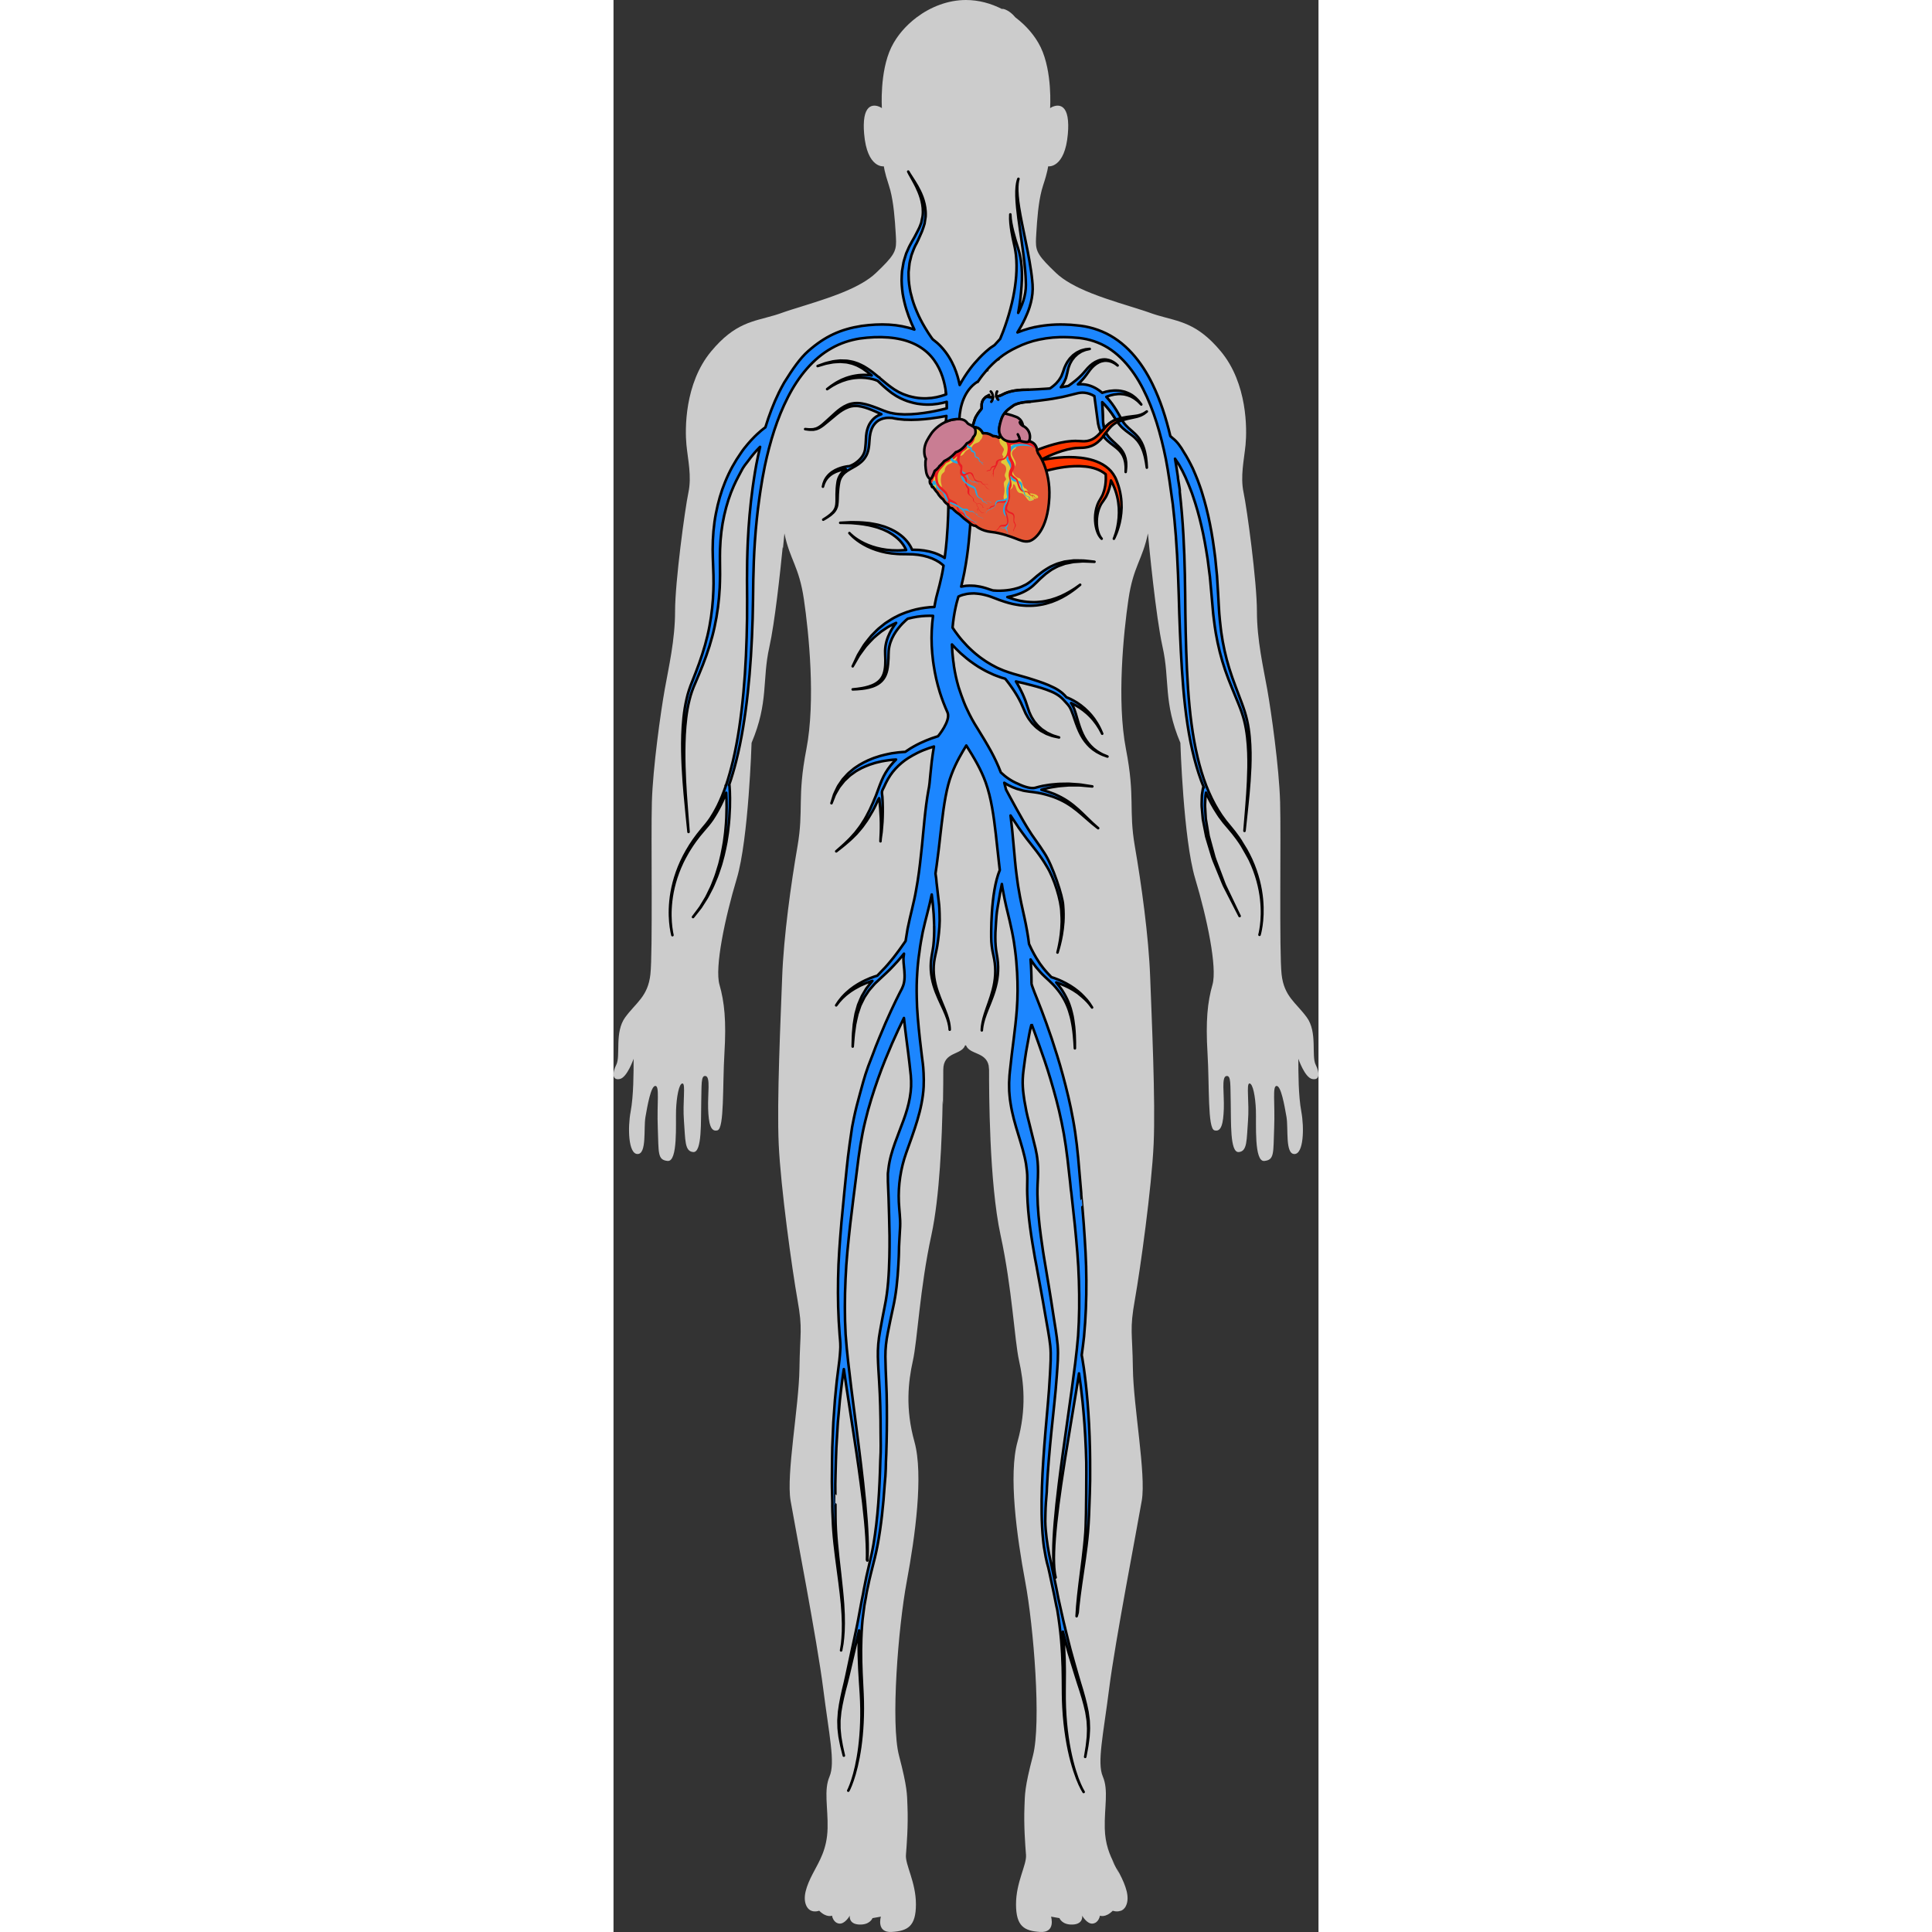 <?xml version="1.0" encoding="utf-8"?>
<!-- Created by: Science Figures, www.sciencefigures.org, Generator: Science Figures Editor -->
<svg version="1.1" id="Camada_1" xmlns="http://www.w3.org/2000/svg" xmlns:xlink="http://www.w3.org/1999/xlink" 
	 width="800px" height="800px" viewBox="0 0 274.764 752.977" enable-background="new 0 0 274.764 752.977"
	 xml:space="preserve">
<rect x="0" y="0" width="274.764" height="752.977" fill="#333333" stroke="none"/>
<g>
	<g>
		<path id="changecolor_00000028312530598503236250000001160843964900848544_" fill="#CCCCCC" d="M273.658,414.951
			c-1.733-3.463,0.769-12.694-3.466-18.467c-4.229-5.768-8.848-8.08-9.81-16.737c-0.961-8.659-0.19-53.673-0.577-67.14
			c-0.384-13.468-3.461-35.205-5.002-43.863c-1.538-8.656-4.04-19.237-4.04-30.586c0-11.351-3.85-39.824-5.194-46.17
			c-1.346-6.35,0.191-12.698,0.768-18.66c0.576-5.964,0.771-23.855-9.618-36.362c-9.309-11.208-16.304-11.599-24.583-14.052
			c-0.113-0.034-0.226-0.067-0.34-0.101c-0.161-0.049-0.323-0.099-0.484-0.15c-0.216-0.067-0.433-0.136-0.651-0.207
			c-0.127-0.041-0.253-0.082-0.381-0.125c-0.204-0.068-0.41-0.141-0.616-0.213c0.005,0.001,0.026,0.007,0.026,0.007
			c-0.162-0.059-0.317-0.104-0.479-0.164c-0.345-0.124-0.705-0.25-1.073-0.376c-0.054-0.018-0.11-0.037-0.164-0.056
			c-0.29-0.099-0.585-0.198-0.887-0.299c-0.167-0.055-0.338-0.112-0.509-0.167c-0.167-0.055-0.334-0.109-0.504-0.164
			c-5.52-1.789-12.777-3.835-19.452-6.469c-0.001,0.003-0.002,0.006-0.003,0.008c-1.755-0.693-3.469-1.425-5.1-2.206
			c-0.395-0.189-0.786-0.381-1.171-0.576c-0.77-0.39-1.519-0.792-2.24-1.205c-2.164-1.241-4.087-2.592-5.639-4.071
			c-6.721-6.409-7.855-8.245-7.837-12.217c0.004-0.917,0.07-1.947,0.142-3.173c0.334-5.724,0.819-11.887,2.096-16.818
			c0.182-0.704,0.381-1.384,0.598-2.033c1.733-5.196,1.924-7.309,1.924-7.309s6.539,0.957,7.693-12.7
			c0.108-1.281,0.15-2.419,0.137-3.43c-0.131-9.772-5.492-7.622-7.062-6.575c0,0,0.962-14.044-3.652-23.665
			c-0.272-0.566-0.572-1.129-0.893-1.689c-0.141-0.246-0.299-0.487-0.448-0.732c-0.188-0.307-0.373-0.614-0.575-0.918
			c-0.199-0.3-0.414-0.594-0.627-0.891c-0.17-0.237-0.338-0.475-0.516-0.709c-0.25-0.329-0.513-0.652-0.778-0.975
			c-0.156-0.188-0.31-0.377-0.47-0.563c-0.302-0.351-0.613-0.696-0.933-1.037c-0.133-0.142-0.268-0.284-0.404-0.424
			c-0.358-0.37-0.724-0.734-1.101-1.092c-0.099-0.094-0.2-0.185-0.3-0.278c-0.424-0.392-0.855-0.777-1.301-1.152
			c-0.038-0.031-0.077-0.062-0.114-0.093c-0.469-0.391-0.944-0.775-1.436-1.145c-2.208-2.725-4.444-3.24-4.628-3.277
			c-0.214-0.044-0.423-0.038-0.621,0.006C147.094,1.324,142.325,0,137.382,0c-7.08,0-13.809,2.706-19.199,6.744
			c0,0,0.001-0.001,0.001-0.001c-0.002,0.001-0.004,0.003-0.006,0.004c-0.45,0.337-0.883,0.688-1.313,1.042
			c-0.12,0.099-0.243,0.195-0.362,0.295c-0.384,0.325-0.754,0.659-1.121,0.997c-0.155,0.143-0.311,0.284-0.463,0.429
			c-0.334,0.318-0.657,0.642-0.975,0.97c-0.174,0.179-0.346,0.36-0.515,0.542c-0.288,0.31-0.568,0.622-0.842,0.939
			c-0.187,0.216-0.366,0.435-0.546,0.654c-0.243,0.297-0.483,0.593-0.712,0.895c-0.197,0.259-0.383,0.521-0.571,0.784
			c-0.195,0.273-0.393,0.545-0.577,0.822c-0.215,0.323-0.413,0.651-0.613,0.978c-0.137,0.226-0.284,0.449-0.414,0.676
			c-0.321,0.56-0.621,1.124-0.893,1.69c-4.62,9.621-3.654,23.665-3.654,23.665c-1.572-1.047-6.935-3.197-7.066,6.575
			c-0.014,1.011,0.029,2.15,0.137,3.43c1.154,13.657,7.695,12.7,7.695,12.7s0.194,2.112,1.924,7.309
			c0.216,0.649,0.415,1.329,0.597,2.033c1.276,4.931,1.761,11.093,2.098,16.818c0.073,1.226,0.138,2.257,0.142,3.173
			c0.018,3.972-1.116,5.808-7.837,12.217c-1.551,1.479-3.474,2.83-5.639,4.071c-0.722,0.414-1.47,0.815-2.24,1.205
			c-0.385,0.195-0.776,0.387-1.171,0.576c-1.581,0.757-3.24,1.469-4.938,2.143c-0.002-0.003-0.002-0.006-0.004-0.009
			c-6.355,2.519-13.248,4.501-18.685,6.234c-0.038,0.012-0.076,0.024-0.114,0.036c-0.247,0.079-0.492,0.158-0.733,0.236
			c-0.226,0.073-0.449,0.146-0.669,0.218c-0.127,0.042-0.255,0.084-0.38,0.125c-0.342,0.113-0.677,0.226-1.002,0.337
			c-0.024,0.008-0.05,0.017-0.074,0.025c-0.375,0.129-0.743,0.257-1.095,0.383c-0.101,0.036-0.199,0.071-0.299,0.104
			c-0.234,0.083-0.468,0.165-0.7,0.242c-0.147,0.049-0.292,0.096-0.438,0.143c-0.177,0.058-0.354,0.115-0.53,0.17
			c-0.183,0.057-0.365,0.114-0.546,0.169c-0.114,0.035-0.228,0.069-0.342,0.103c-8.309,2.473-15.316,2.833-24.657,14.074
			c-10.389,12.507-10.196,30.398-9.618,36.362c0.577,5.962,2.118,12.311,0.768,18.66c-1.346,6.346-5.192,34.819-5.192,46.17
			c0,11.349-2.506,21.93-4.041,30.586c-1.538,8.658-4.618,30.396-5.001,43.863c-0.385,13.467,0.383,58.48-0.576,67.14
			c-0.964,8.657-5.582,10.969-9.812,16.737c-4.233,5.772-1.733,15.004-3.466,18.467c-1.729,3.467-1.538,6.157,1.348,5.582
			c2.885-0.58,5.388-7.884,5.388-7.884c0,5.383,0,14.423-1.155,20.579c-1.156,6.161-0.962,16.544,2.694,16.544
			c3.653,0,2.309-10.003,3.076-14.428c0.771-4.425,2.118-12.12,3.85-12.12c1.733,0,0.577,6.542,0.959,16.354
			c0.385,9.811-0.191,12.504,3.848,12.889c4.041,0.382,3.079-14.622,3.271-19.815c0.193-5.194,1.156-10.387,2.503-10.387
			c1.345,0,0,7.31,0.576,14.62c0.577,7.308,0.191,11.926,3.656,12.12c3.462,0.191,2.886-12.12,3.076-19.238
			c0.194-7.116-0.19-10.775,1.732-10.39c1.925,0.385,0.768,6.927,0.959,12.697c0.197,5.77,0.966,9.233,3.657,8.465
			c2.693-0.77,1.925-17.315,2.693-30.01c0.771-12.699,0-20.007-1.924-26.742c-1.924-6.733,2.115-25.97,6.735-41.361
			c4.616-15.39,5.772-52.902,5.772-52.902c6.731-15.97,4.038-24.432,6.924-37.319c2.117-9.457,4.232-29.145,5.209-38.974
			c0.035,0.171,0.07,0.345,0.102,0.499c0.283-2.834,0.48-4.924,0.565-5.838c2.131,10.335,5.697,12.782,7.588,25.65
			c1.928,13.08,4.619,39.628,0.965,58.482c-3.656,18.851-0.965,23.472-3.465,37.897c-2.499,14.43-5.385,35.016-5.965,50.981
			c-0.576,15.965-2.113,48.095-1.345,65.024c0.769,16.932,5.195,48.672,7.31,60.596c2.115,11.933,0.962,12.315,0.771,26.938
			c-0.194,14.617-5.195,41.168-3.465,51.361c1.735,10.197,10.391,54.829,12.698,73.106c2.309,18.278,4.812,29.051,2.5,34.436
			c-2.309,5.387-0.577,11.927-0.768,20.197c-0.191,8.275-3.271,12.893-5.773,17.699c-2.498,4.812-4.039,9.237-2.498,12.508
			c1.538,3.268,5.001,1.923,5.001,1.923c2.885,2.884,5,1.922,5,1.922s0.386,2.694,2.694,3.076c2.309,0.388,4.232-3.076,4.232-3.076
			s-0.578,3.272,3.656,3.464c4.231,0.192,5.195-2.502,5.195-2.502l0.009-0.002v0.002c0-0.001,0-0.001,0-0.002l3.258-0.574
			c0,0-1.921,6.346,4.235,5.963c6.153-0.384,9.424-2.117,9.424-10.773c0-8.657-4.193-15.334-3.895-19.234
			c0.301-3.898,0.9-11.4,0.601-18.899c-0.191-4.799,0-7.198-3.297-19.799c-3.304-12.599-0.303-50.095,2.997-67.797
			c3.297-17.697,6.6-41.697,3-54.593c-3.603-12.9-2.4-23.401-0.6-31.499c1.799-8.101,2.696-28.199,7.2-48.898
			c3.274-15.068,4.164-38.078,4.406-52.611c0,0.003,0,0.006,0,0.009c0.017,0.44,0.06,1.002,0.123,1.655
			c0.12-6.223,0.12-11.126,0.12-13.551c0-7.284,7.084-5.59,8.505-9.548c0.116,0.001,0.226,0.009,0.343,0.009c0.007,0,0.013,0,0.02,0
			c1.381,3.613,7.757,2.512,8.824,7.887l0.154,1.653c0-0.039-0.001-0.077-0.001-0.115c0,0.04,0.004,0.075,0.004,0.115
			c0,8.103-0.003,43.801,4.497,64.498c4.5,20.699,5.399,40.798,7.199,48.898c1.801,8.098,3.001,18.599-0.599,31.499
			c-3.601,12.896-0.3,36.896,3,54.593c3.3,17.702,6.301,55.198,3,67.797c-3.3,12.601-3.109,15-3.3,19.799
			c-0.301,7.499,0.3,15.001,0.6,18.899c0.3,3.9-3.896,10.577-3.896,19.234c0,8.655,3.271,10.389,9.427,10.773
			c6.156,0.383,4.232-5.963,4.232-5.963l3.261,0.574c0,0.001,0,0.001,0.001,0.002l0-0.001l0.009,0.001c0,0,0.963,2.694,5.195,2.502
			c4.232-0.192,3.656-3.464,3.656-3.464s1.924,3.464,4.229,3.076c2.311-0.382,2.694-3.076,2.694-3.076s2.118,0.962,5-1.922
			c0,0,1.519,0.582,2.992,0.032c0.009,0.016,0.016,0.032,0.026,0.048c0.794-0.265,1.589-0.835,2.139-2.001
			c1.537-3.27,0-7.698-2.5-12.506c-0.401-0.769-0.815-1.531-1.23-2.307c0.385,0.758,0.73,1.501,1.037,2.229
			c-0.888-1.7-1.843-3.382-2.717-5.21c0.351,0.575,0.694,1.147,1.006,1.709c-1.94-3.729-3.724-7.886-3.869-14.124
			c-0.193-8.268,1.539-14.81-0.769-20.195c-2.306-5.385,0.191-16.159,2.503-34.436c2.309-18.276,10.965-62.91,12.694-73.105
			c1.731-10.195-3.271-36.742-3.465-51.362c-0.191-14.623-1.344-15.006,0.774-26.937c2.113-11.926,6.537-43.666,7.308-60.598
			c0.771-16.93-0.771-49.057-1.347-65.022c-0.576-15.969-3.464-36.555-5.961-50.982c-2.504-14.424,0.191-19.045-3.466-37.898
			c-3.653-18.854-0.962-45.398,0.962-58.482c1.891-12.866,5.457-15.315,7.588-25.648c0.379,4.091,3.053,32.365,5.724,44.311
			c2.886,12.888,0.194,21.35,6.926,37.319c0,0,1.156,37.513,5.771,52.902c4.618,15.392,8.656,34.628,6.735,41.361
			c-1.926,6.735-2.693,14.043-1.926,26.742c0.771,12.695,0,29.24,2.693,30.01c2.694,0.768,3.463-2.694,3.657-8.465
			c0.191-5.771-0.963-12.312,0.961-12.697c1.924-0.386,1.539,3.273,1.732,10.39c0.191,7.118-0.389,19.43,3.074,19.238
			c3.465-0.194,3.079-4.812,3.656-12.12c0.576-7.31-0.769-14.62,0.576-14.62c1.35,0,2.309,5.192,2.503,10.387
			c0.191,5.193-0.771,20.197,3.271,19.815c4.039-0.385,3.463-3.078,3.848-12.889c0.385-9.812-0.771-16.354,0.962-16.354
			c1.733,0,3.076,7.695,3.846,12.12c0.771,4.425-0.577,14.428,3.078,14.428c3.656,0,3.851-10.383,2.694-16.544
			c-1.153-6.156-1.153-15.196-1.153-20.579c0,0,2.5,7.304,5.386,7.884C275.195,421.108,275.389,418.418,273.658,414.951z"/>
		<g>
			<g>
				<path fill="none" stroke="#000000" stroke-linecap="round" stroke-linejoin="round" stroke-miterlimit="10" d="M190.793,164.14
					l0.017,0.375l0.009,0.188l0.004,0.095l0.002,0.047c0,0.001-0.002-0.006-0.002-0.006l0.111,0.701
					c0.071,0.517,0.152,1.025,0.309,1.426c0.001,0.006,0.004,0.012,0.006,0.018c0.363-0.406,0.72-0.815,1.114-1.195
					c1.01-0.985,2.2-1.766,3.466-2.229c-0.505-0.799-0.998-1.547-1.544-2.324c-1.13-1.592-2.396-3.145-3.821-4.506
					c0.026,0.603,0.056,1.265,0.088,1.992C190.624,160.307,190.707,162.158,190.793,164.14z"/>
				<g>
					<path fill="#FF3700" stroke="#000000" stroke-linecap="round" stroke-linejoin="round" stroke-miterlimit="10" d="
						M205.938,161.459c-0.314,0.16-0.683,0.274-1.097,0.367c-0.401,0.123-0.853,0.2-1.338,0.266
						c-0.98,0.125-2.088,0.267-3.296,0.421c-0.611,0.111-1.248,0.229-1.908,0.349c-0.175,0.046-0.363,0.095-0.54,0.141
						c-0.47,0.121-0.938,0.244-1.428,0.371c-0.17,0.051-0.334,0.125-0.503,0.185c-1.266,0.463-2.456,1.243-3.466,2.229
						c-0.395,0.38-0.751,0.789-1.114,1.195c-0.44,0.486-0.887,0.952-1.316,1.431c-0.252,0.278-0.499,0.569-0.757,0.831
						c-1.063,1.091-2.24,1.968-3.574,2.382c-0.334,0.102-0.686,0.156-1.02,0.242c-0.339,0.056-0.668,0.056-0.995,0.094
						c-0.311,0.045-0.781-0.018-1.162-0.022l-1.17-0.057c-1.736-0.13-3.391,0.061-4.977,0.271c-1.571,0.258-3.078,0.572-4.465,0.966
						c-1.398,0.369-2.69,0.795-3.877,1.201c-2.367,0.827-4.284,1.644-5.621,2.244c-0.668,0.311-1.193,0.556-1.551,0.723
						c-0.363,0.18-0.556,0.274-0.556,0.274l2.206,3.944c0,0,0.161-0.102,0.466-0.284c0.316-0.184,0.78-0.451,1.373-0.792
						c1.198-0.669,2.94-1.598,5.092-2.566c1.076-0.479,2.252-0.982,3.514-1.437c1.26-0.48,2.608-0.881,4.009-1.241
						c1.4-0.313,2.871-0.61,4.331-0.625l1.231-0.047c0.421-0.031,0.762,0,1.25-0.084c0.47-0.078,0.953-0.136,1.402-0.251
						c0.44-0.145,0.886-0.262,1.312-0.438c1.727-0.709,3.102-1.987,4.148-3.27c0.134-0.161,0.24-0.318,0.367-0.48
						c0.351-0.448,0.698-0.9,1.021-1.338c0.488-0.664,0.965-1.304,1.469-1.879c0.884-1.03,1.92-1.82,3.032-2.3
						c0.073-0.032,0.14-0.073,0.211-0.102c0.545-0.194,1.067-0.38,1.587-0.564c0.107-0.036,0.221-0.078,0.325-0.116
						c0.618-0.168,1.215-0.332,1.789-0.488c1.173-0.276,2.27-0.468,3.242-0.704c0.487-0.11,0.939-0.229,1.345-0.394
						c0.414-0.129,0.782-0.281,1.091-0.471c0.652-0.308,1.081-0.675,1.378-0.913c0.301-0.236,0.458-0.361,0.458-0.361
						s-0.169,0.11-0.487,0.319C207.052,160.89,206.601,161.217,205.938,161.459z"/>
					<path fill="#FF3700" stroke="#000000" stroke-linecap="round" stroke-linejoin="round" stroke-miterlimit="10" d="
						M196.449,188.332l-0.43-1.17c-0.159-0.466-0.385-0.832-0.58-1.257c-0.426-0.812-0.965-1.566-1.564-2.279
						c-1.237-1.394-2.795-2.465-4.416-3.236c-1.623-0.774-3.312-1.27-4.951-1.601c-3.286-0.65-6.377-0.685-8.992-0.578
						c-2.621,0.125-4.781,0.41-6.294,0.656c-1.501,0.242-2.411,0.455-2.409,0.455l1.179,4.36c0.002,0,0.713-0.235,2.094-0.579
						c1.368-0.342,3.352-0.776,5.755-1.096c2.398-0.302,5.234-0.499,8.182-0.169c2.747,0.309,5.636,1.161,7.806,3
						c0.011,0.161,0.02,0.347,0.036,0.585c-0.002,0.35,0.031,0.78,0.008,1.272c-0.033,0.489-0.016,1.054-0.111,1.65
						c-0.067,0.605-0.14,1.261-0.316,1.929c-0.118,0.689-0.354,1.375-0.621,2.078c-0.198,0.742-0.681,1.347-1.024,2.062
						l-0.656,1.122c-0.185,0.417-0.425,0.836-0.555,1.256c-0.313,0.835-0.536,1.693-0.67,2.543c-0.15,0.851-0.203,1.697-0.221,2.51
						c-0.008,0.814,0.048,1.597,0.136,2.333c0.104,0.737,0.244,1.423,0.411,2.048c0.18,0.623,0.381,1.177,0.597,1.655
						c0.232,0.469,0.436,0.879,0.665,1.178c0.414,0.625,0.77,0.884,0.749,0.898c0.021-0.015-0.311-0.302-0.668-0.95
						c-0.199-0.311-0.365-0.731-0.553-1.205c-0.171-0.484-0.322-1.04-0.446-1.657c-0.111-0.621-0.192-1.294-0.234-2.012
						c-0.024-0.721-0.015-1.478,0.058-2.252c0.084-0.776,0.198-1.571,0.406-2.357c0.191-0.786,0.467-1.562,0.812-2.292
						c0.153-0.382,0.376-0.688,0.553-1.03l0.705-1.004c0.455-0.75,1.059-1.433,1.349-2.222c0.366-0.761,0.69-1.511,0.885-2.252
						c0.256-0.73,0.394-1.438,0.524-2.095c0.118-0.491,0.168-0.944,0.219-1.375c0.136,0.221,0.271,0.441,0.362,0.653l0.527,1.129
						c0.696,1.501,1.148,2.914,1.53,4.431c0.368,1.49,0.56,2.969,0.674,4.384c0.065,1.414,0.065,2.761-0.047,4.002
						c-0.104,1.241-0.265,2.38-0.476,3.375c-0.192,1-0.431,1.857-0.639,2.558c-0.425,1.406-0.78,2.172-0.78,2.172
						s0.418-0.733,0.963-2.106c0.268-0.687,0.58-1.529,0.86-2.524c0.3-0.986,0.561-2.126,0.772-3.385
						c0.221-1.259,0.339-2.642,0.394-4.114c0.006-1.473-0.066-3.033-0.319-4.635C197.439,191.627,197.022,189.884,196.449,188.332z"
						/>
				</g>
				<g>
					<path fill="#1C86FF" stroke="#000000" stroke-linecap="round" stroke-linejoin="round" stroke-miterlimit="10" d="
						M140.765,163.525c-0.434,1.459-0.574,2.148-0.991,2.456c0.283,0.162,0.551,0.348,0.768,0.565h0.003
						c2.441-0.105,3.377,2.335,3.377,2.335c2.143-0.29,3.903,1.035,4,1.112c0.003,0.001,0.003,0.003,0.003,0.003
						c1.503-0.015,1.801,0.461,2.266,0.593c0.461,0.127,0.443-0.668,0.432-1.196c0,0,0,0,0-0.003
						c-0.652-1.547-0.262-3.303,0.421-5.627c0.32-1.082,0.762-1.928,1.288-2.632c0.944-1.265,2.155-2.073,3.406-2.988
						c1.947-1.43,6.577-1.581,6.577-1.581c-0.164,0,0.114,0.162,0,0c2.165-0.234,4.482-0.518,6.9-0.854
						c1.206-0.133,2.444-0.384,3.689-0.612c1.25-0.226,2.513-0.443,3.753-0.785c1.245-0.312,2.501-0.624,3.762-0.938
						c0.179-0.042,0.63-0.165,0.834-0.194c0.231-0.042,0.475-0.086,0.748-0.106c0.53-0.058,1.064-0.059,1.596,0
						c1.308,0.12,2.596,0.594,3.809,1.292c0.113,0.841,0.331,2.472,0.62,4.606c0.21,1.572,0.457,3.408,0.722,5.373l0.119,0.844
						l0.184,0.738c0.115,0.49,0.234,0.991,0.484,1.559c0.117,0.321,0.252,0.631,0.399,0.929c0.43-0.479,0.876-0.944,1.316-1.431
						c-0.002-0.006-0.005-0.012-0.006-0.018c-0.156-0.4-0.237-0.909-0.309-1.426l-0.111-0.701c0,0,0.002,0.007,0.002,0.006
						l-0.002-0.047l-0.004-0.095l-0.009-0.188l-0.017-0.375c-0.087-1.981-0.17-3.833-0.242-5.419
						c-0.032-0.728-0.061-1.39-0.088-1.992c1.425,1.361,2.691,2.914,3.821,4.506c0.546,0.777,1.039,1.525,1.544,2.324
						c0.169-0.06,0.333-0.135,0.503-0.185c0.49-0.127,0.958-0.25,1.428-0.371c-0.482-0.92-1.069-1.971-1.668-2.953
						c-1.126-1.838-2.427-3.683-4.023-5.385c0.15-0.064,0.276-0.125,0.441-0.187c0.737-0.281,1.624-0.553,2.6-0.727
						c0.977-0.163,2.041-0.259,3.097-0.142l0.795,0.08l0.772,0.182c0.525,0.09,0.997,0.309,1.473,0.485
						c0.491,0.15,0.892,0.446,1.309,0.66c0.427,0.207,0.768,0.497,1.096,0.747c0.317,0.263,0.655,0.459,0.878,0.715
						c0.236,0.24,0.444,0.45,0.616,0.624c0.343,0.35,0.539,0.548,0.539,0.548s-0.169-0.222-0.465-0.609
						c-0.151-0.197-0.333-0.434-0.54-0.707c-0.195-0.287-0.506-0.525-0.797-0.838c-0.304-0.297-0.619-0.641-1.032-0.911
						c-0.403-0.278-0.792-0.644-1.287-0.869c-0.478-0.253-0.962-0.552-1.513-0.72l-0.816-0.303l-0.855-0.2
						c-1.145-0.273-2.334-0.32-3.438-0.277c-1.105,0.056-2.129,0.232-2.992,0.438c-0.587,0.145-1.065,0.295-1.491,0.441
						c-1.753-1.501-3.906-2.764-6.414-3.191c-0.733-0.132-1.488-0.182-2.232-0.158c-0.255,0.003-0.533,0.035-0.809,0.061
						c0.086-0.081,0.169-0.154,0.255-0.242c0.489-0.516,1.042-1.013,1.536-1.619c0.51-0.586,1.044-1.18,1.508-1.859
						c0.464-0.642,0.936-1.293,1.407-1.945c0.93-1.198,2.104-2.287,3.403-2.905c0.642-0.328,1.317-0.525,1.974-0.612
						c0.657-0.096,1.295-0.061,1.871,0.052c0.575,0.111,1.096,0.288,1.529,0.5c0.454,0.175,0.793,0.441,1.102,0.605
						c0.567,0.411,0.887,0.66,0.887,0.66s-0.293-0.275-0.829-0.737c-0.295-0.193-0.617-0.493-1.064-0.714
						c-0.427-0.256-0.946-0.488-1.543-0.656c-0.595-0.173-1.277-0.272-1.998-0.233c-0.719,0.031-1.48,0.185-2.213,0.48
						c-1.491,0.562-2.84,1.605-3.994,2.848c-0.528,0.608-1.056,1.219-1.577,1.821c-0.484,0.594-1.042,1.111-1.57,1.624
						c-0.51,0.525-1.089,0.958-1.59,1.403c-0.513,0.439-1.04,0.812-1.499,1.177c-0.499,0.368-0.958,0.692-1.368,0.972
						c-0.433,0.077-0.867,0.155-1.297,0.23c-0.536,0.109-1.073,0.188-1.608,0.259c0.112-0.145,0.231-0.277,0.331-0.441
						c0.423-0.606,0.86-1.248,1.173-2.007c0.16-0.371,0.369-0.726,0.496-1.124c0.107-0.405,0.214-0.817,0.322-1.229l0.156-0.618
						l0.116-0.527l0.25-1.162c0.192-0.75,0.464-1.383,0.736-2.074c0.38-0.626,0.649-1.336,1.13-1.858
						c0.219-0.281,0.434-0.558,0.645-0.829c0.252-0.232,0.499-0.46,0.74-0.68c0.458-0.485,1.015-0.773,1.499-1.096
						c0.472-0.356,1.003-0.472,1.433-0.682c0.435-0.211,0.841-0.294,1.179-0.364c0.676-0.15,1.061-0.237,1.061-0.237
						s-0.395,0.04-1.086,0.11c-0.349,0.029-0.772,0.064-1.238,0.227c-0.459,0.159-1.033,0.222-1.561,0.526
						c-0.541,0.271-1.172,0.513-1.717,0.963c-0.285,0.208-0.58,0.421-0.879,0.641c-0.264,0.262-0.53,0.532-0.804,0.807
						c-0.593,0.517-0.976,1.23-1.476,1.885c-0.395,0.705-0.827,1.506-1.113,2.257l-0.386,1.122l-0.209,0.607l-0.198,0.498
						c-0.126,0.328-0.254,0.654-0.379,0.977c-0.139,0.313-0.359,0.594-0.53,0.882c-0.319,0.591-0.759,1.085-1.175,1.553
						c-0.373,0.491-0.872,0.85-1.258,1.229c-0.543,0.464-1.049,0.831-1.49,1.126c-0.447,0.043-0.891,0.087-1.34,0.104
						c-2.344,0.16-4.639,0.286-6.854,0.372c-0.482,0.027-0.933,0.042-1.388,0.06c-2.167-0.018-4.025,0.245-5.49,0.603
						c-1.662,0.404-2.826,0.917-3.403,1.242c-1.279,0.717-2.436,0.806-2.436,0.806l-1.271,0.32
						c-0.708-0.023-2.035-0.334-2.691-0.249l-0.006-0.009c-0.573,0.431-1.201,1.044-1.482,1.819
						c-0.588,1.611,0.053,2.532-0.459,3.071C142.763,160.069,141.201,162.064,140.765,163.525z"/>
					<path fill="#1C86FF" stroke="#000000" stroke-linecap="round" stroke-linejoin="round" stroke-miterlimit="10" d="
						M207.571,178.741c-0.072-0.559-0.133-1.183-0.292-1.846c-0.128-0.673-0.287-1.392-0.543-2.148
						c-0.469-1.509-1.249-3.208-2.583-4.718c-1.303-1.545-3.098-2.737-4.487-4.274c-0.572-0.594-0.993-1.206-1.438-1.945
						c-0.52,0.185-1.042,0.37-1.587,0.564c-0.071,0.028-0.139,0.069-0.211,0.102c0.258,0.369,0.492,0.732,0.836,1.115
						c0.401,0.495,0.82,0.93,1.249,1.314c1.721,1.583,3.547,2.567,4.84,3.877c1.332,1.27,2.195,2.773,2.774,4.188
						c0.306,0.7,0.521,1.39,0.703,2.035c0.211,0.636,0.321,1.242,0.442,1.787c0.262,1.087,0.348,1.963,0.447,2.556
						c0.087,0.594,0.134,0.909,0.134,0.909s-0.02-0.318-0.057-0.919C207.753,180.74,207.74,179.853,207.571,178.741z"/>
					<path fill="#1C86FF" stroke="#000000" stroke-linecap="round" stroke-linejoin="round" stroke-miterlimit="10" d="
						M199.537,178.636c-0.105-0.392-0.254-0.792-0.389-1.212c-0.143-0.421-0.396-0.807-0.603-1.236
						c-0.234-0.408-0.541-0.786-0.825-1.194c-0.332-0.36-0.652-0.762-1.017-1.11c-1.429-1.44-3.155-2.703-4.243-4.347
						c-0.193-0.286-0.373-0.579-0.531-0.882c-0.323,0.438-0.671,0.89-1.021,1.338c0.117,0.154,0.234,0.308,0.355,0.457
						c1.447,1.78,3.328,2.883,4.794,4.133c0.382,0.304,0.701,0.645,1.046,0.957c0.29,0.35,0.606,0.674,0.857,1.032
						c0.219,0.373,0.491,0.711,0.656,1.089c0.159,0.381,0.334,0.743,0.469,1.104c0.186,0.75,0.407,1.439,0.434,2.078
						c0.075,0.634,0.141,1.189,0.107,1.651c-0.012,0.926-0.018,1.453-0.018,1.453s0.053-0.527,0.147-1.449
						c0.073-0.463,0.059-1.026,0.04-1.677C199.827,180.164,199.666,179.44,199.537,178.636z"/>
				</g>
			</g>
			<g>
				<path fill="#1C86FF" stroke="#000000" stroke-linecap="round" stroke-linejoin="round" stroke-miterlimit="10" d="
					M191.755,294.526c-0.29-0.12-0.66-0.27-1.09-0.45c-0.42-0.19-0.87-0.48-1.39-0.76c-0.53-0.27-1.05-0.67-1.62-1.11
					c-0.59-0.39-1.13-0.96-1.71-1.53c-1.11-1.2-2.23-2.69-3.08-4.53c-0.87-1.83-1.53-3.91-2.17-6.17c-0.33-1.13-0.63-2.3-1.08-3.49
					c-0.19-0.58-0.52-1.25-0.84-1.84l-0.44-0.64c0.14,0.06,0.27,0.12,0.42,0.19c0.84,0.38,1.8,0.9,2.78,1.53
					c0.98,0.63,1.98,1.39,2.92,2.21c0.49,0.4,0.9,0.87,1.35,1.29c0.44,0.44,0.82,0.92,1.22,1.35c0.38,0.45,0.71,0.92,1.04,1.35
					c0.34,0.43,0.59,0.88,0.85,1.27c0.25,0.41,0.51,0.76,0.68,1.11c0.18,0.34,0.34,0.64,0.47,0.88c0.23,0.44,0.37,0.71,0.4,0.77
					c-0.02-0.07-0.15-0.35-0.34-0.79c-0.12-0.26-0.25-0.57-0.41-0.93c-0.14-0.36-0.38-0.73-0.59-1.16
					c-0.24-0.41-0.46-0.89-0.77-1.34c-0.3-0.46-0.6-0.97-0.95-1.45c-0.37-0.47-0.73-0.99-1.14-1.47c-0.43-0.46-0.82-0.98-1.29-1.42
					c-0.9-0.93-1.88-1.79-2.85-2.51c-0.97-0.74-1.94-1.35-2.8-1.82c-0.85-0.49-1.6-0.82-2.13-1.05c-0.28-0.11-0.5-0.19-0.67-0.26
					c-0.5-0.57-1.02-1.14-1.64-1.66c-1.07-0.89-2.28-1.67-3.53-2.24c-2.5-1.25-5.12-2.12-7.76-2.97c-2.65-0.89-5.24-1.53-7.86-2.31
					c-1.23-0.42-2.47-0.76-3.65-1.23c-1.16-0.53-2.35-0.92-3.42-1.55c-0.96-0.5-1.9-1.01-2.79-1.58c-0.11-0.07-0.24-0.14-0.35-0.21
					c-0.23-0.14-0.44-0.29-0.67-0.44c-0.49-0.32-0.97-0.65-1.43-0.99c-0.25-0.18-0.5-0.36-0.75-0.55c-0.5-0.38-0.98-0.76-1.46-1.16
					c-0.31-0.26-0.61-0.52-0.91-0.78c-0.85-0.75-1.65-1.51-2.39-2.25c-1.35-1.42-2.55-2.77-3.51-4.04
					c-0.93-1.19-1.67-2.26-2.27-3.19c0.24-2.76,0.64-5.41,1.18-7.86c0.13-0.55,0.23-1.07,0.37-1.63c0.17-0.59,0.33-1.17,0.49-1.75
					c0.08-0.29,0.16-0.56,0.24-0.85c0.11-0.05,0.19-0.1,0.3-0.15c0.85-0.39,1.87-0.69,3.02-0.9c0.58-0.06,1.19-0.18,1.83-0.17
					c0.32-0.01,0.65-0.02,0.98-0.03c0.34,0.03,0.68,0.05,1.02,0.08c1.33,0.09,2.73,0.39,4.16,0.8c0.06,0.02,0.11,0.03,0.18,0.04
					c0.71,0.18,1.41,0.5,2.14,0.75c0,0,1.84,0.7,2.5,0.95c0.62,0.24,1.29,0.45,1.96,0.66c1.05,0.33,2.12,0.63,3.17,0.86
					c0.87,0.2,1.77,0.31,2.65,0.46c0.89,0.09,1.77,0.18,2.65,0.21c1.76,0.03,3.5-0.02,5.15-0.32c1.66-0.24,3.21-0.7,4.65-1.18
					c1.43-0.51,2.74-1.11,3.91-1.72c1.16-0.63,2.2-1.24,3.08-1.84c0.9-0.57,1.62-1.17,2.24-1.61c1.19-0.96,1.86-1.51,1.86-1.51
					s-0.71,0.5-1.95,1.38c-0.66,0.4-1.4,0.94-2.34,1.44c-0.91,0.54-1.97,1.07-3.15,1.62c-1.19,0.51-2.49,1.01-3.91,1.41
					c-1.43,0.37-2.94,0.71-4.54,0.83c-1.58,0.18-3.24,0.11-4.89-0.03c-0.83-0.08-1.66-0.23-2.49-0.36
					c-0.82-0.21-1.65-0.36-2.46-0.61c-0.91-0.27-1.78-0.57-2.64-0.89c0.5-0.09,1.02-0.19,1.57-0.32c1.02-0.25,2.13-0.57,3.26-1.03
					c1.14-0.42,2.3-1.03,3.43-1.74c0.55-0.38,1.12-0.77,1.64-1.23c0.53-0.48,1.02-0.93,1.47-1.39c0.48-0.47,0.95-0.94,1.42-1.41
					l1.47-1.3c0.48-0.46,0.99-0.86,1.53-1.22c0.53-0.37,1.04-0.79,1.59-1.12c1.13-0.59,2.21-1.29,3.4-1.63
					c0.13-0.05,0.25-0.1,0.38-0.14c0.45-0.16,0.89-0.32,1.33-0.48c0.58-0.11,1.15-0.23,1.71-0.34c0.56-0.11,1.1-0.25,1.63-0.32
					c0.54-0.04,1.06-0.07,1.56-0.11c0.27-0.01,0.52-0.03,0.78-0.05c0.69-0.06,1.36-0.12,1.95-0.07c0.81,0.03,1.53,0.06,2.11,0.08
					c0.89,0.04,1.48,0.06,1.73,0.07c-0.25-0.03-0.84-0.1-1.72-0.2c-0.58-0.06-1.3-0.14-2.11-0.23c-0.24-0.04-0.51-0.04-0.77-0.04
					c-0.54-0.02-1.11-0.02-1.72-0.03h-1.86c-0.55,0.04-1.11,0.14-1.69,0.21c-0.59,0.07-1.18,0.15-1.79,0.23
					c-0.14,0.04-0.29,0.08-0.43,0.12c-0.46,0.13-0.92,0.26-1.4,0.39c-0.69,0.16-1.36,0.42-2.03,0.72c-0.55,0.24-1.1,0.51-1.67,0.76
					c-0.6,0.3-1.16,0.7-1.76,1.05c-0.59,0.35-1.16,0.74-1.7,1.17l-1.63,1.27c-0.51,0.43-1.01,0.87-1.51,1.3
					c-1.03,0.92-1.93,1.58-2.97,2.18c-1.05,0.55-2.09,1.02-3.14,1.33c-1.04,0.33-2.06,0.55-3,0.71c-0.44,0.07-0.86,0.12-1.26,0.17
					c-1.679,0.186-3.384,0.239-5.068,0.092c-0.006,0.076-0.992-0.222-1.502-0.382c-0.2-0.07-0.4-0.14-0.59-0.21
					c-1.41-0.49-2.83-0.88-4.23-1.07c-0.4-0.06-0.79-0.11-1.18-0.17c-0.39-0.02-0.78-0.03-1.17-0.05c-0.54-0.04-1.07-0.01-1.6,0.02
					c-0.21,0.02-0.42,0.03-0.63,0.04c-0.09,0.01-0.17,0.03-0.27,0.05c-0.53,0.06-1.06,0.15-1.56,0.25c0.02-0.07,0.04-0.13,0.056-0.2
					c0.273-1.113,0.966-4.22,1.168-5.288c0.834-4.376,1.378-8.395,1.74-12.019c0.732-7.249,0.93-12.936,1.016-16.821
					c0.021-1.951,0.036-3.445,0.046-4.452c-0.008-1.026-0.014-1.555-0.014-1.555l-9.032,0.23c0,0,0.014,0.486,0.037,1.427
					c0.007,0.96,0.019,2.383,0.032,4.242c-0.015,3.72-0.111,9.212-0.685,16.116c-0.183,2.243-0.446,4.643-0.794,7.151
					c-0.247-0.16-0.479-0.325-0.745-0.485c-1.003-0.556-2.122-1.078-3.344-1.489c-1.226-0.406-2.54-0.71-3.907-0.925
					c-0.685-0.075-1.379-0.152-2.084-0.229c-0.705-0.021-1.417-0.042-2.134-0.064c-0.164,0.003-0.324,0.015-0.487,0.019
					c-0.094-0.248-0.211-0.515-0.38-0.865c-0.217-0.424-0.498-0.925-0.869-1.456c-0.368-0.53-0.812-1.112-1.356-1.681
					c-0.275-0.277-0.562-0.566-0.859-0.867c-0.322-0.271-0.658-0.547-1-0.832c-0.696-0.55-1.481-1.066-2.308-1.544
					c-0.064-0.036-0.132-0.069-0.197-0.103c-0.695-0.365-1.781-0.923-2.456-1.159c-0.465-0.18-0.925-0.38-1.399-0.541l-1.447-0.417
					c-0.956-0.313-1.945-0.472-2.91-0.65c-0.959-0.215-1.919-0.308-2.848-0.39c-0.398-0.037-0.783-0.079-1.173-0.104
					c-0.57-0.046-1.231-0.095-1.497-0.09c-0.848-0.015-1.65-0.031-2.393-0.045c-0.739-0.038-1.418,0.048-2.018,0.065
					c-0.599,0.032-1.122,0.059-1.553,0.082c-0.858,0.047-1.351,0.073-1.351,0.073s0.492,0.01,1.354,0.023
					c0.43,0.01,0.953,0.019,1.552,0.03c0.598,0.023,1.273-0.012,2.006,0.079c0.732,0.065,1.525,0.138,2.364,0.215
					c0.348,0.019,1.242,0.152,1.658,0.215c0.315,0.055,0.629,0.11,0.953,0.163c0.903,0.146,1.832,0.305,2.75,0.578
					c0.925,0.242,1.868,0.463,2.763,0.831l1.356,0.496c0.439,0.185,0.86,0.407,1.287,0.607c0.867,0.374,1.633,0.889,2.388,1.352
					c0.007,0.005,0.139,0.1,0.286,0.208c0.62,0.436,1.205,0.885,1.716,1.349c0.287,0.276,0.566,0.546,0.838,0.806
					c0.242,0.284,0.477,0.558,0.7,0.821c0.44,0.527,0.785,1.058,1.064,1.529c0.283,0.475,0.483,0.901,0.634,1.257
					c0.009,0.022,0.015,0.038,0.022,0.061c-0.485,0.026-0.97,0.055-1.451,0.076c-1.433,0.113-2.785,0.061-4.145,0.02
					c-0.682-0.062-1.357-0.124-2.026-0.186c-0.664-0.087-1.315-0.212-1.961-0.312c-2.565-0.49-4.894-1.303-6.784-2.219
					c-1.896-0.916-3.354-1.924-4.311-2.696c-0.964-0.775-1.432-1.312-1.432-1.312s0.433,0.565,1.346,1.409
					c0.912,0.841,2.314,1.954,4.179,3.013c1.858,1.062,4.184,2.054,6.792,2.734c0.656,0.147,1.321,0.321,2.003,0.457
					c0.686,0.108,1.381,0.219,2.08,0.332c1.414,0.139,2.891,0.285,4.288,0.267c1.421,0.027,2.843,0.019,4.176,0.087
					c0.672,0.064,1.339,0.129,1.997,0.193c0.646,0.114,1.283,0.23,1.912,0.341c1.238,0.281,2.406,0.632,3.465,1.066
					c1.058,0.438,1.992,0.955,2.814,1.481c0.627,0.439,1.158,0.877,1.633,1.312c-0.062,0.39-0.117,0.769-0.185,1.163
					c-0.172,1.014-0.353,2.047-0.59,3.076c-0.105,0.49-0.69,2.919-0.8,3.417c-0.275,1.027-0.55,2.061-0.824,3.115
					c-0.15,0.58-0.3,1.17-0.46,1.76c-0.13,0.64-0.27,1.3-0.41,1.96c-0.11,0.54-0.19,1.09-0.29,1.63c-1.08,0.02-2.35,0.1-3.79,0.32
					c-1.07,0.12-2.22,0.37-3.42,0.63c-1.19,0.3-2.44,0.65-3.7,1.1c-1.25,0.48-2.55,0.95-3.78,1.63c-1.28,0.58-2.47,1.36-3.66,2.13
					c-0.61,0.35-1.16,0.79-1.7,1.24c-0.55,0.44-1.1,0.88-1.64,1.32c-1.03,0.91-1.94,1.93-2.88,2.85c-0.85,0.99-1.6,2.01-2.35,2.94
					c-0.75,0.93-1.25,1.96-1.82,2.83c-0.07,0.11-0.13,0.22-0.2,0.33c-0.02,0.03-0.16,0.25-0.27,0.44c-0.01,0.02-0.03,0.05-0.04,0.07
					c-0.06,0.1-0.11,0.17-0.11,0.17c-0.3,0.49-0.57,0.97-0.77,1.45c-0.35,0.76-0.66,1.42-0.92,1.97c-0.51,1.09-0.8,1.71-0.8,1.71
					s0.34-0.6,0.95-1.64c0.3-0.52,0.66-1.15,1.08-1.87c0.23-0.47,0.7-1.12,1.06-1.61c0.17-0.23,0.34-0.46,0.51-0.7
					c0.64-0.8,1.2-1.77,2.02-2.6c0.81-0.85,1.61-1.78,2.52-2.66c0.97-0.81,1.93-1.71,2.99-2.49c0.54-0.37,1.1-0.74,1.65-1.11
					c0.55-0.38,1.1-0.75,1.71-1.04c0.81-0.43,1.62-0.84,2.45-1.21c-0.26,0.33-0.51,0.67-0.77,1.04c-1.13,1.61-2.26,3.65-2.95,6.03
					c-0.33,1.2-0.55,2.47-0.58,3.78c-0.01,1.01,0.05,1.93,0.08,2.87c0,0.04,0.02,0.86,0.02,0.91c0.01,2.45-0.19,4.99-1.45,6.87
					c-1.25,1.89-3.36,2.83-5.12,3.36c-1.79,0.54-3.36,0.74-4.45,0.88c-1.09,0.14-1.72,0.18-1.72,0.18s0.63-0.01,1.73-0.08
					c1.1-0.07,2.68-0.19,4.54-0.63c0.93-0.22,1.92-0.53,2.91-1.04c0.99-0.5,1.97-1.24,2.72-2.24c0.76-0.99,1.25-2.21,1.53-3.46
					c0.3-1.25,0.45-3.36,0.51-4.63c0.03-1.01,0.03-2.03,0.09-2.92c0.09-1.18,0.35-2.31,0.7-3.38c0.74-2.12,1.87-3.93,2.99-5.35
					c1.12-1.43,2.21-2.49,2.99-3.2c0.29-0.25,0.52-0.44,0.72-0.6c0.09-0.03,0.18-0.06,0.27-0.08c1.2-0.32,2.38-0.54,3.49-0.72
					c1.13-0.14,2.18-0.29,3.17-0.31c1.11-0.07,2.09-0.06,2.96-0.02c-0.48,3.73-0.69,7.58-0.51,11.62c0.09,1.94,0.26,3.91,0.51,5.91
					c0.18,1.24,0.08,0.69,0.26,1.78c0.52,3.46,1.3,6.96,2.39,10.47c0.83,2.64,1.85,5.3,3.03,7.93c1.26,3.25-3.74,9.21-3.74,9.21
					c-0.17,0.06-0.33,0.1-0.52,0.16c-1.25,0.39-2.66,0.88-4.15,1.51c-1.5,0.62-3.1,1.36-4.72,2.28c-0.81,0.47-1.65,0.93-2.45,1.51
					c-0.31,0.2-0.62,0.42-0.93,0.63c-0.26,0.01-0.54,0.02-0.88,0.05c-1.07,0.06-2.59,0.23-4.39,0.51c-0.89,0.2-1.86,0.33-2.87,0.61
					c-1.02,0.24-2.08,0.53-3.15,0.91c-1.09,0.31-2.17,0.82-3.27,1.26c-1.08,0.51-2.17,1.06-3.21,1.68
					c-0.99,0.69-2.07,1.26-2.94,2.08c-0.45,0.38-0.91,0.76-1.35,1.14s-0.8,0.84-1.19,1.25c-0.38,0.41-0.75,0.82-1.11,1.22
					c-0.31,0.45-0.61,0.89-0.9,1.31c-0.29,0.43-0.57,0.84-0.84,1.24c-0.26,0.41-0.42,0.85-0.63,1.25c-0.37,0.81-0.76,1.53-1.02,2.2
					c-0.21,0.69-0.4,1.3-0.55,1.79c-0.26,0.87-0.43,1.4-0.46,1.52c0.05-0.11,0.26-0.64,0.59-1.48c0.18-0.47,0.41-1.05,0.68-1.72
					c0.3-0.64,0.74-1.32,1.17-2.08c0.23-0.37,0.43-0.79,0.71-1.16c0.29-0.37,0.6-0.75,0.91-1.14c0.31-0.39,0.63-0.79,0.96-1.19
					c0.38-0.36,0.77-0.72,1.17-1.09c0.4-0.36,0.77-0.77,1.22-1.1c0.45-0.32,0.91-0.65,1.37-0.98c0.88-0.71,1.96-1.17,2.94-1.75
					c1.03-0.5,2.1-0.93,3.15-1.33c1.08-0.33,2.11-0.73,3.17-0.94c1.04-0.28,2.06-0.48,3.03-0.62c0.97-0.2,1.91-0.24,2.75-0.36
					c0.48-0.03,0.93-0.06,1.36-0.09c-1.57,1.55-2.96,3.28-4.09,5.17c-1.18,1.97-1.99,4.1-2.78,6.25c-0.32,0.9-0.65,1.79-0.99,2.69
					c-0.77,1.89-1.56,3.72-2.38,5.48c-0.9,1.72-1.71,3.42-2.72,4.89c-0.89,1.54-1.99,2.83-2.93,4.07c-1.04,1.15-1.97,2.24-2.9,3.11
					s-1.71,1.67-2.41,2.25c-1.2,1.06-1.95,1.72-2.12,1.87c0.18-0.14,0.97-0.75,2.23-1.74c0.73-0.55,1.55-1.3,2.53-2.13
					c0.99-0.81,1.99-1.86,3.11-2.97c1.02-1.2,2.21-2.45,3.21-3.98c1.12-1.44,2.04-3.12,3.06-4.82c0.47-0.78,0.86-1.63,1.27-2.44
					c0.42-0.83,0.75-1.88,1.3-2.62c0.2,0.56,0.18,1.3,0.25,1.89c0.07,0.65,0.14,1.31,0.19,1.96c0.11,1.3,0.19,2.61,0.24,3.91
					c0.1,2.62,0.06,5.24-0.1,7.85c-0.03,0.4-0.04,0.78-0.04,1.18c0.01-1.18,0.31-2.42,0.43-3.6c0.14-1.3,0.25-2.59,0.33-3.89
					c0.15-2.6,0.18-5.21,0.08-7.81c-0.02-0.68-0.06-1.35-0.1-2.03c-0.04-0.62-0.23-1.38-0.15-1.99c0.07-0.56,0.49-1.22,0.73-1.74
					c0.27-0.61,0.55-1.21,0.85-1.81c1.01-2.02,2.19-3.81,3.73-5.47c1.48-1.59,3.16-2.99,4.99-4.15c1.13-0.71,2.29-1.35,3.48-1.95
					c1.55-0.77,3.08-1.38,4.51-1.87c0.68-0.24,1.33-0.45,1.96-0.64c-1.48,8.58-1.42,14-2.14,16.99c-0.67,3.66-1.15,7.6-1.57,11.75
					c-0.02,0.16-0.03,0.32-0.05,0.49c-0.01,0.15-0.03,0.29-0.04,0.44c-0.17,1.57-0.32,3.19-0.47,4.84
					c-0.24,2.55-0.48,5.18-0.79,7.82c-0.47,4.52-1.04,9.03-1.92,13.75c-0.81,4.73-2.21,9.55-3.3,14.98
					c-0.27,1.55-0.53,3.12-0.76,4.7c-0.01,0.03-0.03,0.07-0.04,0.1c-0.63,0.86-1.29,1.84-2,2.84c-0.22,0.31-0.43,0.61-0.67,0.92
					c-0.88,1.13-1.74,2.39-2.76,3.57c-0.03,0.04-0.05,0.08-0.08,0.11c-1.03,1.24-2.08,2.53-3.28,3.71
					c-0.73,0.77-1.48,1.55-2.22,2.32c-0.47,0.13-1.51,0.44-2.81,0.97c-1.25,0.5-2.75,1.21-4.26,2.08c-0.6,0.32-1,0.62-1.78,1.12
					c-0.07,0.05-0.13,0.08-0.2,0.12c-1.05,0.73-2.06,1.53-2.93,2.35c-0.45,0.4-0.86,0.81-1.23,1.22c-0.38,0.4-0.73,0.77-1.01,1.16
					c-0.62,0.73-1.07,1.39-1.36,1.86c-0.22,0.34-0.38,0.58-0.44,0.68c0.07-0.09,0.24-0.31,0.5-0.64c0.32-0.45,0.81-1.06,1.47-1.74
					c0.31-0.36,0.69-0.71,1.09-1.07c0.39-0.38,0.82-0.75,1.29-1.11c0.83-0.68,1.79-1.32,2.77-1.91c0.99-0.58,1.48-0.77,2.3-1.26
					c1.5-0.71,2.99-1.28,4.21-1.66c0.17-0.06,0.33-0.11,0.49-0.15c-0.41,0.47-0.79,0.96-1.18,1.46c-0.52,0.72-1.15,1.37-1.56,2.15
					c-0.33,0.57-0.66,1.12-0.99,1.68c-0.11,0.19-0.22,0.38-0.33,0.56c-0.26,0.52-0.48,1.06-0.71,1.59c-0.1,0.24-0.2,0.49-0.3,0.73
					c-0.17,0.39-0.32,0.76-0.48,1.14c-0.11,0.39-0.22,0.78-0.33,1.16c-0.22,0.77-0.43,1.52-0.63,2.24c-0.25,1.49-0.53,2.89-0.7,4.19
					c-0.11,1.31-0.21,2.5-0.31,3.56c-0.07,1.06-0.06,1.99-0.1,2.75c-0.04,1.52-0.06,2.39-0.06,2.39s0.07-0.86,0.19-2.38
					c0.08-0.76,0.12-1.68,0.25-2.73c0.15-1.05,0.32-2.23,0.5-3.52c0.23-1.28,0.58-2.64,0.91-4.09c0.23-0.69,0.48-1.41,0.73-2.15
					c0.13-0.36,0.25-0.73,0.38-1.11c0.13-0.27,0.27-0.55,0.4-0.82c0.04-0.09,0.08-0.17,0.12-0.25c0.31-0.61,0.6-1.24,0.93-1.86
					c0.05-0.1,0.11-0.21,0.16-0.32c0.46-0.68,0.92-1.37,1.38-2.07c0.43-0.73,1.06-1.3,1.58-1.95c0.56-0.63,1.06-1.29,1.74-1.87
					c1.27-1.18,2.54-2.38,3.79-3.54c1.1-0.98,2.07-2.03,3.03-3.05c0.18-0.2,0.37-0.4,0.55-0.6c1.12-1.14,2.05-2.36,3.01-3.47
					c0.03-0.04,0.07-0.09,0.1-0.13c0.09-0.1,0.16-0.2,0.25-0.3c-0.03,0.21-0.05,0.43-0.08,0.65c-0.01,0.11-0.02,0.22-0.04,0.32
					c-0.53,2.87,1.43,8.35-0.56,12.35c-0.04,0.09-0.07,0.18-0.11,0.27c-0.2,0.39-0.52,1-0.97,1.87c-0.79,1.54-1.91,3.82-3.27,6.75
					c-1.36,2.92-2.94,6.5-4.63,10.66c-0.88,2.17-1.79,4.35-2.56,6.55c-0.37,1.03-1.35,3.43-1.75,4.53
					c-1.57,4.31-2.37,7.71-3.19,10.6c-0.91,3.21-1.73,6.44-2.41,9.71c-0.24,1.09-0.45,2.22-0.66,3.35
					c-0.19,1.08-1.64,10.95-2.13,16.36c-0.6,5.95-1.22,12.1-1.79,18.35l-0.25,2.53v0.08c-0.6,7.16-1.19,14.45-1.29,21.78
					c-0.14,7.34,0.03,14.64,0.61,21.85c0.23,2.46,0.39,4.38,0.22,6.16c0,0-0.15,2.84-0.61,6.02c-0.19,1.59-0.47,3.51-0.72,5.72
					c-0.21,2.21-0.5,4.7-0.73,7.42c-0.19,2.73-0.4,5.68-0.63,8.8c-0.13,3.13-0.26,6.42-0.41,9.83c-0.1,3.41-0.08,6.94-0.13,10.52
					c-0.09,3.58,0.08,7.22,0.15,10.85v0.09c0,0-0.07,1.9,0.17,6.33c0,0.07,0.01,0.12,0.01,0.18c0.05,1.43,0.12,2.85,0.23,4.25
					c0.26,3.59,0.69,7.08,1.11,10.47c0.88,6.75,1.8,13.04,2.28,18.46c0.22,2.71,0.38,5.2,0.4,7.41c0.04,2.21-0.04,4.14-0.17,5.72
					c-0.07,0.79-0.14,1.49-0.19,2.11c-0.1,0.6-0.18,1.12-0.24,1.54c-0.09,0.53-0.15,0.9-0.18,1.11c0.04-0.21,0.11-0.58,0.2-1.1
					c0.08-0.42,0.17-0.94,0.28-1.55c0.07-0.61,0.15-1.31,0.24-2.11c0.16-1.58,0.28-3.51,0.28-5.72c0.03-2.22-0.07-4.72-0.24-7.44
					c-0.25-3.57-0.68-7.54-1.14-11.74c-0.25-2.21-0.5-4.45-0.76-6.78c-0.35-3.38-0.7-6.89-0.89-10.43c-0.19-3.3-0.17-6.64-0.19-10
					c-0.02,0-0.02-3.55-0.02-3.55v-0.74c-0.02-2.47-0.04-4.92,0.06-7.35c0.12-3.56,0.16-7.07,0.33-10.47
					c0.2-3.39,0.4-6.66,0.58-9.77c0.28-3.1,0.55-6.03,0.79-8.74c0.28-2.7,0.61-5.16,0.86-7.35c0.23-1.81,0.49-3.41,0.69-4.79
					c0.36,2.55,0.73,5.07,1.1,7.56c1.01,6.72,2.02,13.19,2.96,19.34c0.3,1.96,0.58,3.87,0.87,5.76c0.61,4.11,1.18,8.06,1.67,11.79
					c1.47,10.81,2.34,19.87,2.44,26.23c0.03,1.35,0.01,2.55-0.03,3.64c0.05,0.09,0.1,0.19,0.14,0.28c0.08-1.16,0.13-2.46,0.14-3.92
					c0.05-6.38-0.6-15.48-1.8-26.34c-0.48-4.47-1.06-9.26-1.69-14.27c-0.28-2.24-0.57-4.52-0.87-6.84
					c-0.66-5.12-1.34-10.44-2.04-15.91c-0.83-6.76-1.7-13.77-2.2-20.86c-0.4-7.08-0.36-14.36-0.03-21.57
					c0.29-7.22,1.06-14.43,1.85-21.53c0.26-2.2,0.53-4.36,0.8-6.53l0.33-2.72c0.49-3.93,0.99-7.81,1.47-11.61
					c0.81-6.83,1.75-13.15,3.23-19.15c1.41-5.98,3.24-11.54,5.02-16.62c1.79-5.08,3.72-9.64,5.44-13.67
					c1.69-3.85,3.27-7.16,4.62-9.91c0.59,5.91,1.49,11.82,2.17,17.79c0.17,1.52,0.33,3.04,0.5,4.57c0.13,1.51,0.17,2.85,0.12,4.32
					c-0.13,2.89-0.67,5.81-1.5,8.72c-1.64,5.85-4.53,11.62-6.32,18.17c-0.47,1.73-0.82,3.52-1.03,5.35
					c-0.17,1.93-0.23,0.79-0.19,3.19c-0.01,0.58-0.02,1.16,0.01,1.74c0.08,2.02,0.17,4.06,0.25,6.09
					c0.09,2.03,0.35,12.31,0.38,14.99c0.02,2.74,0.01,5.49-0.06,8.23c-0.17,6.52-0.51,12.98-1.83,19.27
					c-0.62,3.21-1.26,6.41-1.82,9.66c-0.61,3.22-0.91,6.66-0.83,9.95c0.07,3.31,0.31,6.51,0.5,9.71c0.19,3.19,0.34,6.35,0.42,9.51
					c0.1,3.5,0.14,6.99,0.14,10.45c0.02,2.67,0.15,6.65-0.11,10.64c-0.28,11.41-0.94,22.49-2.67,32.82
					c-0.45,2.64-1.05,5.24-1.66,7.8l-0.34,1.48c-0.53,2.27-1.06,4.52-1.45,6.77c-0.23,1.05-0.42,2.1-0.59,3.14
					c0,0-0.83,3.95-1.89,9.92c-0.1,0.62-0.23,1.27-0.37,1.93c-0.19,0.92-0.39,1.87-0.59,2.85c-0.01,0.02-0.01,0.03-0.01,0.05
					c-0.36,1.68-0.74,3.45-1.12,5.28c-0.78,3.7-1.62,7.65-2.46,11.59c-0.39,1.98-0.9,3.94-1.35,5.88c-0.43,1.94-0.85,3.86-1.16,5.73
					c-0.14,0.94-0.28,1.87-0.41,2.77c-0.07,0.91-0.13,1.81-0.19,2.68c-0.1,0.87-0.02,1.72-0.01,2.53c0.01,0.82,0.02,1.62,0.14,2.37
					c0.09,0.75,0.18,1.47,0.26,2.16c0.11,0.69,0.26,1.32,0.37,1.93c0.23,1.21,0.45,2.26,0.69,3.11c0.28,1.13,0.48,1.94,0.59,2.35
					c-0.09-0.42-0.28-1.23-0.53-2.36c-0.21-0.86-0.41-1.91-0.61-3.13c-0.1-0.6-0.23-1.24-0.32-1.93c-0.07-0.68-0.14-1.4-0.21-2.15
					c-0.1-0.75-0.1-1.54-0.09-2.35s-0.05-1.65,0.06-2.51c0.09-0.86,0.17-1.75,0.26-2.65c0.15-0.89,0.31-1.81,0.47-2.73
					c0.35-1.86,0.81-3.75,1.28-5.68c0.5-1.93,1.05-3.86,1.49-5.83c0.93-3.94,1.86-7.87,2.73-11.56c0.26-1.11,0.52-2.18,0.77-3.23
					c0.16-0.71,0.33-1.41,0.49-2.09c0.05-0.2,0.09-0.39,0.14-0.59c-0.07,1.5-0.12,2.98-0.13,4.44c-0.08,7.33,0.45,14.13,0.85,20.28
					c0.49,7.97,0.14,14.96-0.56,20.65c-0.72,5.7-1.79,10.1-2.76,13.02c-0.46,1.46-0.92,2.55-1.24,3.28
					c-0.16,0.33-0.29,0.59-0.37,0.77c0.09-0.18,0.23-0.43,0.39-0.76c0.33-0.73,0.8-1.81,1.29-3.27c1.01-2.91,2.16-7.3,2.97-13
					c0.79-5.7,1.26-12.7,0.89-20.72c-0.26-5.25-0.59-10.96-0.56-17.02c0.01-1.46,0.04-2.95,0.1-4.45c0.07-1.75,0.16-3.52,0.31-5.33
					c0.06-1.22,0.22-2.45,0.38-3.69c0.16-1.24,0.32-2.49,0.48-3.75c0.03-0.19,0.07-0.39,0.1-0.58c0.51-2.48,0.7-3.97,0.7-3.97
					c0.19-1.03,0.39-2.07,0.64-3.11c0.31-1.63,0.7-3.27,1.11-4.92l0.32-1.27c0.81-3.19,1.67-6.44,2.3-9.84
					c1.41-7.54,2.23-15.43,2.77-23.55c0.48-4.52,0.49-8.94,0.49-8.94c0.04-0.98,0.09-1.97,0.13-2.96c0.21-6.17,0.3-12.45,0.23-18.8
					c0-6.37-0.5-12.84-0.57-19.19c-0.02-3.16,0.31-6.21,0.96-9.39c0.6-3.15,1.3-6.34,1.99-9.54c1.26-5.52,1.8-11.18,2.11-16.79
					c0.16-2.61,0.21-4.63,0.21-4.63c0-3.46,0.34-6.91,0.48-10.37c0.14-3.25-0.37-6.34-0.51-9.59c-0.28-6.48,0.7-13.02,2.87-19.14
					c2.96-8.35,6.35-16.89,6.81-25.84c0.17-3.35-0.13-7.54-0.33-9.03c0-0.01-2.31-16.99-2.36-25.63c-0.08-3.31-0.04-6.56,0.19-9.74
					l0.14-2.02l0.2-2.08l0.11-1.04l0.12-0.97l0.28-2c0.31-2.67,0.81-5.23,1.3-7.76c1.05-4.84,2.54-9.75,3.5-14.59
					c0.3,2.38,0.58,4.97,0.76,7.71c0.01,0.17,0.22,4.41,0.18,4.54c0.05,2.55-0.01,5.16-0.31,7.74c-0.25,2.04-0.78,4.1-0.95,6.28
					c-0.16,2.14-0.02,4.25,0.35,6.24c0.74,4.01,2.36,7.42,3.69,10.3c1.37,2.87,2.4,5.31,2.84,7.11c0.24,0.9,0.33,1.62,0.39,2.11
					c0.02,0.31,0.04,0.53,0.05,0.65c0-0.12-0.01-0.34-0.02-0.65c-0.04-0.49-0.1-1.23-0.29-2.14c-0.36-1.83-1.3-4.34-2.54-7.27
					c-1.2-2.93-2.64-6.38-3.18-10.26c-0.27-1.93-0.31-3.95-0.06-5.97c0.23-1.99,0.85-4.04,1.21-6.19c0.51-3.13,0.93-6.98,0.97-10.03
					c-0.03-4.36-0.2-6.07-0.29-6.77c-0.07-0.54-0.81-7.21-0.88-7.71c0,0.01,0,0.04-0.01,0.05c-0.08-1.32-0.23-2.64-0.45-3.91
					c0.34-2.21,0.62-4.35,0.87-6.4c0.01-0.04,0.02-0.09,0.02-0.13c0.28-2.07,0.51-4.06,0.72-5.98c0.1-0.84,0.19-1.66,0.28-2.48
					c0.16-1.39,0.31-2.76,0.48-4.1c0.92-7.92,1.96-14.56,3.85-19.47c1.88-5.02,4.26-8.79,5.79-11.34c2.93,4.62,5.74,9.31,7.55,14.38
					c2.19,6.1,3.13,13.08,3.97,20.27c0.06,0.56,0.12,1.14,0.18,1.71c0.08,0.72,0.16,1.46,0.24,2.18c0.18,1.57,0.35,3.13,0.52,4.71
					c0.09,0.82,0.18,1.62,0.27,2.45c0.1,0.94,0.21,1.89,0.33,2.84c-3.71,8.81-3.39,25.82-3.32,27.36c0.01,0.22,0.01,0.45,0.03,0.67
					c0.08,1.12,0.23,2.25,0.42,3.36c0.22,1.09,0.45,2.17,0.67,3.24c0.39,2.08,0.51,4.2,0.4,6.23c-0.21,4.09-1.42,7.8-2.51,10.92
					c-1.12,3.12-2.03,5.76-2.37,7.68c-0.2,0.95-0.26,1.72-0.31,2.23c-0.02,0.52-0.03,0.8-0.03,0.8s0.03-0.28,0.07-0.79
					c0.07-0.52,0.16-1.27,0.4-2.21c0.43-1.89,1.44-4.46,2.71-7.54c1.23-3.07,2.63-6.78,3.05-11.01c0.21-2.11,0.18-4.31-0.13-6.53
					c-0.18-1.07-0.35-2.16-0.53-3.24c-0.13-1.07-0.23-2.15-0.27-3.23c-0.04-1.19-0.03-2.38,0-3.56c0.08-1.39,0.18-2.91,0.26-4.27
					c0.25-3.76,0.32-3.9,1.02-8.01c0.38-2.38,0.81-4.61,1.24-6.66c0.15,1.05,0.32,2.09,0.54,3.13c0.69,3.83,1.63,7.68,2.54,11.38
					c0.62,2.67,1.18,5.32,1.61,8.01c0.13,0.8,0.24,1.6,0.34,2.4c0.03,0.26,0.08,0.52,0.11,0.78c0.39,2.85,0.63,5.73,0.79,8.61
					c0,0.04,0.01,0.08,0.01,0.12c0.27,4.77,0.26,9.57-0.1,14.42c-0.57,7.81-1.88,15.78-2.68,23.92l-0.15,1.52l-0.04,0.48l-0.02,0.37
					l-0.04,0.76l-0.08,1.52c-0.02,0.52,0.01,1.09,0.01,1.64l0.03,1.65l0.13,1.6c0.07,1.07,0.22,2.12,0.39,3.17
					c0.64,4.2,1.81,8.23,3.01,12.12c1.18,3.89,2.38,7.69,3.03,11.5c0.28,1.91,0.52,3.82,0.49,5.72c0.02,1.94-0.11,3.97-0.02,6.1
					c0.26,8.52,1.58,16.72,3,24.83c0.282,1.516,0.526,2.78,0.745,3.873c-0.005,0.011-0.009,0.021-0.014,0.032
					c0.448,2.427,0.9,4.859,1.347,7.272c0.738,3.875,1.384,7.745,2.056,11.618c0.645,3.857,1.441,7.717,1.838,11.423
					c0.371,3.681,0.072,7.484-0.116,11.285c-0.376,7.564-1.187,15.005-1.774,22.322c-0.614,7.313-1.122,14.484-1.357,21.486
					c-0.226,7-0.214,13.838,0.441,20.434c0.196,2.076,0.519,4.135,0.916,6.152c0.041,0.257,0.084,0.5,0.131,0.721
					c0.867,4.143,0.562,1.9,1.523,6.426c0.504,2.376,1.081,5.132,1.748,8.186c0.221,0.917,0.712,3.893,1.22,5.935
					c1.325,7.898,1.935,15.379,2.118,22.296c-0.003,1.678,0.088,2.662,0.082,4.843c0.03,3.821,0.018,7.451,0.215,10.861
					c0.237,4.287,0.68,8.207,1.239,11.721c1.104,7.038,2.74,12.417,4.1,15.972c0.696,1.774,1.319,3.097,1.783,3.965
					c0.468,0.864,0.74,1.295,0.74,1.295s-0.267-0.434-0.721-1.304c-0.45-0.877-1.051-2.206-1.72-3.986
					c-1.303-3.569-2.854-8.961-3.849-15.99c-0.505-3.512-0.885-7.424-1.057-11.695c-0.186-4.262-0.027-8.901-0.028-13.854
					c0-0.08-0.003-0.162-0.003-0.242c0-1.461-0.068-4.595-0.068-4.595c-0.096-3.476-0.294-7.083-0.647-10.818
					c0.51,1.867,1.058,3.84,1.614,5.908c0.05,0.189,0.111,0.386,0.165,0.577c0.371,1.368,0.111,0.519,0.653,2.301
					c0.829,2.774,1.766,5.628,2.631,8.497c0.583,1.94,1.235,3.842,1.85,5.735c0.593,1.896,1.16,3.761,1.623,5.59
					c0.216,0.917,0.429,1.821,0.636,2.704c0.14,0.896,0.278,1.773,0.413,2.625c0.168,0.853,0.158,1.697,0.218,2.507
					c0.05,0.812,0.107,1.597,0.05,2.351c-0.028,0.755-0.055,1.479-0.08,2.167c-0.046,0.688-0.143,1.336-0.203,1.947
					c-0.125,1.225-0.264,2.286-0.426,3.156c-0.285,1.743-0.448,2.741-0.448,2.741s0.187-0.993,0.514-2.73
					c0.18-0.867,0.343-1.927,0.499-3.151c0.076-0.609,0.186-1.258,0.249-1.946c0.042-0.691,0.086-1.418,0.131-2.178
					c0.075-0.758,0.037-1.55,0.006-2.368c-0.043-0.818-0.015-1.675-0.162-2.535c-0.117-0.862-0.215-1.755-0.356-2.659
					c-0.187-0.897-0.38-1.812-0.575-2.742c-0.424-1.851-0.953-3.749-1.501-5.66c-0.568-1.902-1.184-3.838-1.72-5.781
					c-0.945-3.434-1.984-6.827-2.831-10.104c0,0-0.316-1.226-0.62-2.449c-0.803-3.238-1.579-6.264-2.181-8.904
					c-0.897-3.903-1.564-6.945-1.914-8.562c-0.223-1.237-0.473-2.485-0.731-3.739l-0.212-1.067l-2.632-12.299
					c-0.772-3.966-1.468-9.078-1.523-12.922c0.01-0.762,0.022-1.525,0.042-2.291c0.001-0.042,0.001-0.079,0.002-0.117
					c0.006-0.234,0.006-0.464,0.013-0.698c0.057-2.736,0.258-5.504,0.518-8.286c0.026-0.618,0.044-1.232,0.074-1.854
					c0.35-6.945,0.976-14.072,1.706-21.354c0.708-7.282,1.64-14.722,2.155-22.363c0.253-3.79,0.643-7.674,0.318-11.712
					c-0.358-3.995-1.082-7.786-1.655-11.668c-0.601-3.86-1.182-7.777-1.854-11.698c-0.649-3.902-1.304-7.825-1.959-11.761
					c-0.055-0.353-0.107-0.708-0.163-1.061c-0.002,0.007-0.005,0.013-0.007,0.02l-0.882-6.155c-0.74-5.5-1.3-11.03-1.36-16.51
					c-0.03-1.2,0.02-2.46,0.06-3.74c0.474-7.82-0.132-10.982-0.802-14.032c-0.87-3.52-1.683-6.808-2.553-10.298
					c-0.92-3.53-1.167-4.846-1.787-8.426c-0.52-3.6-1-6.723-0.34-11.83c0.926-7.169,0.963-6.981,2.213-13.851
					c0.39-2.12,0.903-4.099,0.957-4.021c0.779,1.979,1.785,4.955,2.654,7.323c1.485,4.135,3.14,8.812,4.677,13.994
					c1.539,5.175,3.119,10.819,4.347,16.87c1.289,6.058,2.133,12.422,2.856,19.261c0.163,1.449,0.331,2.941,0.498,4.409
					c0.155,2.149,0.325,2.924,0.429,3.796c0.473,4.185,0.943,8.408,1.383,12.698c0.694,7.112,1.374,14.333,1.571,21.565
					c0.236,7.222,0.168,14.501-0.318,21.585c-0.591,7.081-1.548,14.081-2.467,20.835c-0.087,0.62-0.172,1.229-0.258,1.846
					c0,0-1.009,7.175-1.357,9.647c-1.295,9.177-2.511,17.785-3.438,25.492c-1.331,10.851-2.093,19.944-2.124,26.329
					c-0.032,3.19,0.156,5.698,0.398,7.389c0.103,0.848,0.245,1.487,0.349,1.917c0.099,0.429,0.148,0.651,0.148,0.651
					s-0.044-0.223-0.131-0.655c-0.095-0.432-0.223-1.072-0.303-1.922c-0.198-1.692-0.327-4.195-0.216-7.376
					c0.185-6.363,1.171-15.417,2.764-26.213c0.953-6.554,2.131-13.757,3.401-21.413c0.647-3.943,0.952-5.732,1.299-7.818
					c0.416-2.502,0.836-5.031,1.258-7.606c0.349-2.16,0.697-4.352,1.04-6.558c0.445,2.951,0.946,6.759,1.394,11.206
					c0.275,2.7,0.518,5.633,0.75,8.737c0.207,3.107,0.396,6.386,0.53,9.779c0.056,1.61,0.111,3.247,0.157,4.902
					c0.063,2.096-0.036,21.583-0.246,25.177c-0.035,0.676-0.05,1.359-0.096,2.033c-0.233,3.545-0.632,7.043-1.028,10.42
					c-0.825,6.755-1.703,13.062-2.146,18.502c-0.103,1.352-0.19,2.65-0.25,3.888c0.131-0.455,0.265-0.907,0.396-1.362
					c0.004-0.017,0.008-0.032,0.014-0.049c0.065-0.794,0.139-1.605,0.219-2.442c0.555-5.415,1.562-11.688,2.53-18.436
					c0.469-3.377,0.94-6.866,1.254-10.455c0.202-2.233,0.317-4.504,0.421-6.78c0.15-3.004,0.525-13.524,0.428-17.178
					c0.009-2.803-0.019-5.576-0.066-8.267c-0.073-3.414-0.201-6.711-0.354-9.839c-0.175-3.126-0.366-6.081-0.593-8.806
					c-0.447-5.451-0.993-9.982-1.447-13.15c-0.448-3.155-0.812-4.984-0.812-4.984h-0.008c0.331-2.391,0.644-4.798,0.908-7.24
					c0.673-7.206,0.948-14.505,0.902-21.844c-0.003-7.335-0.493-14.643-0.999-21.812c-0.174-2.293-0.36-4.56-0.547-6.817
					c0.001,0-0.548-5.378-0.439-5.256c-0.258-3.007-0.518-5.996-0.768-8.926c-0.527-6.756-1.238-13.515-2.393-19.734
					c-1.098-6.252-2.556-12.06-3.987-17.391c-1.429-5.334-2.985-10.146-4.388-14.401c-1.431-4.247-2.773-7.916-3.917-10.925
					c-0.553-1.443-1.174-2.919-1.506-3.855c-0.164-0.462-2.569-6.242-2.429-6.712c0-3.13-0.12-6.23-0.36-9.31
					c0.62,0.94,1.29,1.89,2.02,2.85c0.1,0.12,0.21,0.25,0.31,0.37c0.94,1.14,1.92,2.28,3.05,3.33c0.1,0.1,0.2,0.19,0.3,0.29
					c1.13,1.06,2.28,2.08,3.3,3.16c2.25,2.41,4.12,5.17,5.3,8.04c0.57,1.32,0.98,2.64,1.32,3.93c0.03,0.11,0.07,0.22,0.1,0.33
					c0.24,0.94,0.42,1.84,0.58,2.72c0.07,0.42,0.16,0.85,0.22,1.26c0.39,2.48,0.53,4.59,0.64,6.05c0.08,1.48,0.13,2.32,0.13,2.32
					s0-0.85,0-2.32c-0.04-1.48-0.06-3.59-0.32-6.11c-0.08-0.79-0.19-1.63-0.33-2.49c-0.08-0.52-0.16-1.04-0.26-1.57
					c-0.1-0.52-0.24-1.05-0.37-1.58c-0.23-0.95-0.49-1.9-0.85-2.87c-0.51-1.52-1.26-3.02-2.1-4.49c-0.85-1.48-1.88-2.85-2.97-4.19
					l-0.07-0.07c0.14,0.04,0.28,0.08,0.43,0.13c1.76,0.59,4.08,1.54,6.21,2.85c0.61,0.37,1.2,0.76,1.76,1.16
					c0,0,2.794,2.208,3.789,3.388c0.541,0.592,0.977,1.135,1.257,1.536c0.33,0.444,0.52,0.698,0.52,0.698s-0.17-0.268-0.468-0.735
					c-0.281-0.477-0.725-1.138-1.328-1.879c-0.077-0.107-0.171-0.214-0.258-0.322c0,0-2.016-2.288-3.301-3.286
					c-0.5-0.41-1.02-0.81-1.55-1.19c-2.09-1.5-4.4-2.67-6.19-3.41c-1.26-0.53-2.26-0.85-2.75-0.99c-0.51-0.53-1.03-1.05-1.51-1.58
					c-0.1-0.1-0.18-0.21-0.28-0.32c-0.99-1.07-1.87-2.23-2.69-3.36c-0.17-0.26-0.33-0.52-0.5-0.78c-0.66-1.01-1.29-2.02-1.82-3.01
					c-0.68-1.24-1.28-2.44-1.78-3.57c-0.05-0.11-0.1-0.21-0.14-0.31c-0.42-3.44-1.05-6.87-1.77-10.18
					c-0.86-3.82-1.68-7.45-2.27-11.13c-0.36-1.83-0.53-3.67-0.8-5.48c-0.26-1.8-0.44-3.67-0.62-5.54c-0.21-2.38-0.43-4.72-0.64-7.07
					c-0.06-0.66-0.13-1.34-0.19-2s-0.12-1.33-0.18-1.98c-0.03-0.33-0.07-0.67-0.1-1c-0.19-1.9-0.4-3.8-0.64-5.7
					c0.88,1.34,1.81,2.74,2.79,4.17c0,0,0.062,0.221,1.818,2.587c1.079,1.5,2.23,3.011,3.398,4.447
					c1.484,1.845,2.937,3.732,4.268,5.701c0.684,1.007,1.331,2.039,1.937,3.086c2.676,4.284,5.556,13.057,5.623,18.033
					c0.082,1.203,0.13,2.379,0.116,3.482c-0.06,3.604-0.523,6.595-0.935,8.661c-0.188,1.039-0.395,1.844-0.524,2.396
					c-0.131,0.55-0.2,0.844-0.2,0.844s0.084-0.288,0.243-0.833c0.157-0.544,0.406-1.338,0.65-2.369
					c0.517-2.052,1.137-5.027,1.387-8.674c0.127-2,0.124-4.21-0.078-6.537c-0.117-3.399-4.138-15.691-7.372-20.455
					c-1.042-1.635-2.129-3.233-3.234-4.764c-1.155-1.556-2.147-3.081-3.096-4.623c0,0-0.894-1.414-1.851-3.083
					c-1.82-3.14-3.45-6.16-4.88-8.78c-0.65-1.21-1.26-2.35-1.82-3.39c-0.21-0.89-0.44-1.77-0.69-2.65c2.01,1.27,4.23,2.28,6.61,2.83
					c1.407,0.536,4.663,0.719,6.376,1.053c0.075,0.017,0.159,0.023,0.233,0.038c2.03,0.356,3.999,0.932,5.862,1.56
					c1.846,0.685,3.58,1.485,5.141,2.403c1.551,0.935,2.954,1.935,4.192,2.94c2.468,2.022,4.425,3.861,5.877,5.043
					c0.714,0.604,1.297,1.056,1.695,1.359c0.396,0.308,0.607,0.47,0.607,0.47s-0.201-0.174-0.581-0.502
					c-0.381-0.324-0.935-0.806-1.616-1.446c-1.384-1.258-3.222-3.192-5.603-5.367c-1.195-1.084-2.569-2.183-4.109-3.232
					c-1.555-1.03-3.3-1.957-5.174-2.771c-1.602-0.639-3.284-1.208-5.028-1.673c0.292-0.086,0.599-0.176,0.93-0.274
					c0.51-0.118,1.065-0.247,1.648-0.386c0.587-0.139,1.207-0.281,1.86-0.368c0.65-0.101,1.325-0.206,2.007-0.314
					c0.685-0.114,1.391-0.129,2.092-0.2c0.702-0.055,1.405-0.112,2.099-0.168c0.695,0.001,1.38,0.001,2.041,0.001
					c0.665,0,1.307,0,1.915,0c0.61-0.015,1.18,0.085,1.711,0.118c2.12,0.188,3.535,0.31,3.535,0.31s-1.405-0.218-3.512-0.545
					c-0.53-0.066-1.1-0.205-1.711-0.231c-0.611-0.042-1.255-0.086-1.922-0.13c-0.669-0.044-1.36-0.091-2.062-0.139
					c-0.705,0.013-1.421,0.021-2.134,0.033c-0.716,0.023-1.436-0.009-2.138,0.062c-0.705,0.061-1.398,0.123-2.068,0.186
					c-0.673,0.042-1.316,0.146-1.927,0.25c-0.611,0.1-1.192,0.18-1.724,0.282c-1.06,0.24-1.943,0.42-2.569,0.62
					c-0.174,0.047-0.318,0.091-0.446,0.128c-1.495,0.447-4.207-0.285-6.738-1.541c-2.53-1.03-4.8-2.61-6.71-4.43
					c-1.11-2.94-2.45-5.73-3.87-8.34c-1.69-3.07-3.48-5.99-5.2-8.77c-1.6-2.49-2.95-5-4.11-7.52c-1.61-3.26-3.3-8.69-3.3-8.69
					c-0.01-0.04-0.03-0.08-0.04-0.12c-0.77-2.65-1.33-5.29-1.74-7.9c-0.11-1.34-0.16-1.1-0.29-2.18c-0.25-2.08-0.44-4.14-0.5-6.16
					v-0.2c0.98,1.09,2.11,2.23,3.36,3.41c0.75,0.67,1.55,1.36,2.39,2.04c0.78,0.64,1.61,1.26,2.48,1.86
					c0.17,0.12,0.34,0.25,0.52,0.37c1.01,0.69,2.05,1.38,3.19,1.98c0.68,0.41,1.39,0.77,2.12,1.12c0.46,0.22,0.91,0.43,1.38,0.64
					c1.18,0.61,2.49,0.98,3.76,1.48c0.51,0.17,1.04,0.31,1.56,0.46c0.15,0.17,0.37,0.45,0.69,0.86c0.54,0.68,1.29,1.68,2.14,2.92
					c0.4,0.62,0.89,1.28,1.32,2.02c0.45,0.73,0.92,1.5,1.34,2.33c0.46,0.81,0.85,1.68,1.23,2.58c0.41,0.93,0.82,1.87,1.24,2.81
					c0.55,0.93,1.01,1.92,1.69,2.72c0.32,0.4,0.6,0.84,0.95,1.21c0.36,0.36,0.71,0.72,1.06,1.07c0.68,0.72,1.52,1.2,2.21,1.76
					c0.78,0.44,1.53,0.84,2.22,1.2c0.73,0.27,1.39,0.51,1.98,0.73c0.59,0.22,1.14,0.27,1.57,0.39c0.77,0.17,1.25,0.26,1.36,0.28
					c-0.11-0.03-0.58-0.17-1.32-0.41c-0.42-0.15-0.96-0.25-1.51-0.52c-0.56-0.27-1.19-0.57-1.87-0.89
					c-0.64-0.41-1.32-0.86-2.02-1.35c-0.61-0.6-1.36-1.12-1.94-1.86c-0.29-0.35-0.59-0.71-0.9-1.08c-0.29-0.38-0.51-0.81-0.78-1.22
					c-0.56-0.79-0.88-1.72-1.3-2.58c-0.32-0.96-0.64-1.92-0.96-2.86c-0.31-0.99-0.64-1.97-1.05-2.86c-0.36-0.92-0.78-1.77-1.18-2.57
					c-0.38-0.82-0.81-1.55-1.18-2.24c-0.28-0.5-0.54-0.96-0.8-1.38c2.04,0.46,4.13,0.92,6.12,1.48c2.6,0.68,5.22,1.42,7.59,2.45
					c1.22,0.48,2.3,1.11,3.29,1.84c0.98,0.75,1.81,1.67,2.67,2.64l0.64,0.72l0.53,0.71c0.29,0.51,0.54,0.94,0.77,1.52
					c0.48,1.09,0.85,2.24,1.23,3.34c0.76,2.23,1.55,4.35,2.54,6.18c0.97,1.84,2.21,3.34,3.41,4.51c0.64,0.56,1.21,1.1,1.84,1.47
					c0.59,0.42,1.14,0.79,1.7,1.03c0.54,0.27,1,0.54,1.44,0.7c0.44,0.16,0.81,0.29,1.11,0.4c0.38,0.13,0.64,0.23,0.79,0.28
					C192.375,294.786,192.115,294.676,191.755,294.526z"/>
				<path fill="#E45635" d="M165.39,176.556c0,0-0.014-0.423-0.331-0.947c0,0,0.143-2.882-3.128-3.706
					c-0.125,0.191-0.27,0.309-0.425,0.339c-1.038,0.182-2.765-0.298-3.136-0.504c-0.161-0.087-0.289-0.081-0.443-0.034
					c0,0.002,0,0.002,0,0.002c-0.2,0.06-0.444,0.191-0.873,0.275c-0.672,0.131-3.116,0.534-4.88-0.67
					c-0.009-0.009-0.015-0.012-0.015-0.012c-0.232-0.158-0.451-0.344-0.65-0.562c-0.403-0.434-0.691-0.881-0.886-1.343
					c0.012,0.528,0.029,1.323-0.432,1.196c-0.465-0.132-0.763-0.607-2.266-0.593c0,0,0-0.002-0.003-0.003
					c-0.097-0.077-1.857-1.402-4-1.112c0,0-0.936-2.44-3.377-2.335c0.247,0.252,0.43,0.548,0.488,0.905
					c0.165,0.97,0.051,1.663-0.268,2.194c-0.144,0.244-0.333,0.456-0.559,0.642c0,0-0.526,1.58-2.032,2.303
					c-0.138,0.067-0.29,0.126-0.447,0.177c0,0-0.061,0.094-0.177,0.248c-0.517,0.707-2.148,2.734-4.155,3.218
					c0,0-0.508,0.673-1.465,1.498c-0.215,0.183-0.453,0.379-0.715,0.574c-0.639,0.483-1.412,0.977-2.309,1.394
					c0,0-1.062,1.34-1.93,2.009c0,0-0.55,1.021-1.771,1.772c0,0-1.026,2.914-1.577,3.148c-0.063,0.028-0.135,0.033-0.212,0.017
					c0,0-0.287,1.235,0,1.777c0.16,0.297,0.324,0.446,0.475,0.391c0,0-0.015,0.632,0.268,0.974c0.146,0.176,0.279,0.129,0.391-0.003
					c0,0,0.975,1.594,1.712,2.275c0,0,0.083,0.165,0.241,0.426c0.332,0.535,1,1.47,1.978,2.16c0,0,0.661,1.386,1.893,1.96
					c0.146,0.74,0.566,1.453,1.633,1.481c0,0,0.972,1.006,1.8,1.668v0.003c0.224,0.177,0.436,0.33,0.615,0.432
					c0.853,0.483,1.877,1.818,3.067,2.587c1.195,0.768,2.263,2.244,3.618,2.132c0,0,2.153,2.018,6.105,2.414
					c3.952,0.398,7.876,1.936,9.465,2.53c1.595,0.597,3.382,1.507,5.318,1.054c1.929-0.457,7.256-4.207,7.853-17.059
					C170.358,182.802,165.39,176.556,165.39,176.556z"/>
				<path fill="#E0C939" d="M142.989,171.482c0,0,0.906-0.413,0.933-2.601c-0.003,0-0.936-2.44-3.377-2.335
					c0.247,0.252,0.43,0.548,0.488,0.905c0.165,0.97,0.051,1.663-0.268,2.194c-0.144,0.244-0.333,0.456-0.559,0.642
					c0,0-0.526,1.58-2.032,2.303c-0.138,0.067-0.29,0.126-0.447,0.177c0,0-0.061,0.094-0.177,0.248
					c-0.517,0.707-2.148,2.734-4.155,3.218c0,0-0.508,0.673-1.465,1.498c-0.215,0.183-0.453,0.379-0.715,0.574
					c-0.639,0.483-1.412,0.977-2.309,1.394c0,0-1.062,1.34-1.93,2.009c0,0-0.55,1.021-1.771,1.772c0,0-1.026,2.914-1.577,3.148
					c-0.063,0.028-0.135,0.033-0.212,0.017c0,0-0.287,1.235,0,1.777c0.16,0.297,0.324,0.446,0.475,0.391
					c0,0-0.015,0.632,0.268,0.974c0.146,0.176,0.279,0.129,0.391-0.003c0,0,0.166,0.271,0.413,0.639
					c0.055-0.042,0.104-0.101,0.149-0.183c0.397-0.801,3.27,0.797,2.79-0.959c-0.479-1.757-0.399-2.633-0.158-3.831
					c0.239-1.197,1.356-1.197,1.356-2.076c0-0.876,0.638-1.994,1.514-2.393c0.88-0.399,2.636-1.119,3.036-2.395
					c0.397-1.277,1.995-0.24,3.032-1.996c1.038-1.755,2.395-1.196,3.192-2.713C140.674,172.36,142.508,172.919,142.989,171.482z"/>
				<path fill="#E0C939" d="M162.381,192.312c-0.877,0.079-0.96-1.757-1.994-1.994c-1.038-0.24-1.035-3.737-2.474-3.984
					c-1.438-0.246-2.683-2.282-2.183-3.418c0.505-1.137,1.624-1.776,0.664-3.532c-0.958-1.756-1.436-2.475-0.876-3.512
					c0.559-1.037,1.197-0.638,1.514-1.836c0.227-0.845,1.128-1.413,0.852-2.319c-0.194,0.066-0.433,0.186-0.832,0.264
					c-0.672,0.131-3.116,0.534-4.88-0.67c-0.009-0.009-0.015-0.012-0.015-0.012c-0.232-0.158-0.451-0.344-0.65-0.562
					c-0.403-0.434-0.691-0.881-0.886-1.343c0.012,0.528,0.029,1.323-0.432,1.196v-0.001c0.382,1.54,0.126,1.85,0.828,2.778
					c0.704,0.93,1.375,1.473,1.059,2.241c-0.47,1.142-0.87,1.542-0.229,2.1c0.638,0.56-1.596,2.394-0.479,2.873
					c1.117,0.479,1.756,1.196,1.674,2.554c-0.079,1.356-1.035,1.758-0.238,3.033c0.801,1.276-1.038,0.956-0.638,2.874
					c0.399,1.915,0.238,2.712-0.081,4.069c-0.319,1.357,0.878,4.23,1.678,3.272c0.796-0.958,0.72-3.141,0.438-4.444
					c-0.28-1.303,1.476-1.303,1.476-2.501c0-1.196,0.639-0.797,1.039,0.241c0.397,1.036,0.559,2.474,2.152,2.554
					c1.598,0.079,2.412,3.386,3.68,3.008c1.271-0.374,1.829-0.534,0.791-0.933c0,0,2.074,0.399,2.156-0.559
					C165.576,192.792,163.26,192.233,162.381,192.312z"/>
				<path fill="#EC1C24" d="M164.801,193.925c0.271,0.05,0.462,0.409,0.321,0.27c-0.142-0.144-0.321-0.193-0.638-0.193
					c-0.325,0-0.555-0.461-0.681-0.73c-0.129-0.268-0.462-0.163-0.474,0.09c-0.015,0.259,0.474,0.486,0.474,0.486
					c-0.538,0.038-0.614-0.295-0.626-0.472c-0.015-0.18-0.181-0.191-0.526-0.206c-0.127-0.005-0.28-0.107-0.438-0.252
					c-0.274-0.251-0.567-0.63-0.78-0.875c-0.329-0.383-1.261-0.253-1.261-0.253c-0.051-0.162-0.105-0.314-0.171-0.45
					c0.322,0.13,0.436-0.142,1.103,0.125c0.611,0.246,0.995,0.722,1.262,1.136c0.023,0.036,0.048,0.073,0.068,0.108
					c0.268,0.438,0.718,0.244,0.986,0.218c0.27-0.024,0.614,0.281,0.704,0.653C164.214,193.951,164.535,193.875,164.801,193.925z"/>
				<path fill="#26A9E0" d="M163.892,195.314c-0.097-0.125-0.376-0.411-0.74-0.443c-0.45-0.038-0.718-0.32-0.87-0.588
					c-0.154-0.271-0.334-0.704-0.397-0.347c-0.064,0.359,0.37,0.768,0.538,0.922c0.164,0.154,0.141,0.422,0.126,0.383
					c-0.012-0.038,0.08-0.177-0.229-0.355c-0.309-0.177-0.485-0.411-0.512-0.85c-0.026-0.438,0.05-0.38-0.539-0.496
					c-0.15-0.029-0.305-0.084-0.459-0.165c-0.444-0.235-0.844-0.684-0.918-1.333c-0.012-0.108-0.037-0.209-0.072-0.299
					c-0.116-0.289-0.334-0.492-0.536-0.725c0-0.002,0-0.004,0-0.004c-0.23-0.261-0.436-0.562-0.444-1.071
					c-0.026-1.099-0.844-1.623-0.844-1.623l-0.018,0.005c-0.113-0.374-0.209-0.727-0.291-1.017c1.394,0.242,1.767,1.586,1.662,2.175
					c-0.102,0.589,0,1.049,0.334,1.369c0.127,0.122,0.229,0.29,0.318,0.486c0.065,0.137,0.12,0.288,0.171,0.45
					c0.067,0.218,0.128,0.45,0.188,0.688c0.112,0.442,0.427,0.703,0.768,0.849c0,0,0.003,0,0.006,0.002
					c0.174,0.072,0.354,0.113,0.52,0.134c0.5,0.066,0.589,0.348,0.718,0.757c0.127,0.408,0.359,0.527,0.83,0.588
					C163.56,194.855,163.804,195.179,163.892,195.314z"/>
				<path fill="#26A9E0" d="M163.816,174.444c-1.344-0.602-4.186-0.961-6.244-0.512c-1.994,0.436-2.753,2.29-2.801,2.406
					c0.003-0.038,0.013-0.078,0.021-0.116c0.128-0.566,0.098-1.482,0.059-2.102c0,0,0.712-0.836,1.867-1.064
					c0.133-0.018,0.268-0.035,0.401-0.05C160.39,172.629,162.56,173.556,163.816,174.444z"/>
				<path fill="#26A9E0" d="M156.228,186.655c0.569,0.213,0.781,0.693,0.987,1.384c-0.131-0.354-0.6-0.18-1.193-0.449
					c-0.611-0.281-1.149-0.717-1.257-1.216v-0.003c-0.11-0.567-0.176-0.979-0.037-0.963
					C154.971,185.438,155.51,186.386,156.228,186.655z"/>
				<path fill="#26A9E0" d="M154.334,179.525c0.512,0.612,0.994,2.099,0.395,3.045c-0.023,0.041-0.047,0.081-0.073,0.121
					c0.113-0.672-0.478-1.682-1.066-2.554c-0.588-0.87-0.503-1.677-0.503-1.677c0.023-0.029,0.047-0.058,0.069-0.087
					c0.536-0.718,0.307-0.922,0.536-0.718C153.921,177.861,153.822,178.91,154.334,179.525z"/>
				<path fill="#EC1C24" d="M161.93,171.902c-0.125,0.191-0.27,0.309-0.425,0.339c-1.038,0.182-2.765-0.298-3.136-0.504
					c-0.161-0.087-0.289-0.081-0.443-0.034c0,0.002,0,0.002,0,0.002c-0.2,0.06-0.444,0.191-0.873,0.275
					c-0.672,0.131-3.116,0.534-4.88-0.67c0.172,0.134,1.659,1.345,1.417,4.094c-0.256,2.918-1.632,3.326-2.645,3.457
					c-0.32,0.038-0.611,0.113-0.87,0.224c-0.565,0.235-0.952,0.63-1.042,1.157c-0.129,0.769,0.078,1.151-0.817,1.306
					c-0.896,0.154-1.05,0.562-1.23,0.999c-0.18,0.435-0.332,0.769-0.794,0.677c-0.462-0.089-0.538,0.447-0.997,0.347
					c0,0,0.409,0.23,0.665,0.012c0.256-0.217,0.82,0.089,1.126-0.358c0.307-0.447,0.219-0.935,0.939-1.113
					c0.485-0.119,0.659-0.239,0.719-0.306c0.018-0.025,0.026-0.043,0.032-0.049c-0.004,0.006-0.01,0.023-0.032,0.049
					c-0.131,0.213-0.613,1.031-0.719,1.561c-0.121,0.615,0,0.831,0,0.831s-0.53,0.66-0.374,1.721c0,0-0.066-0.938,0.374-1.439
					c0,0,0.214,0.73,0.188,1.678c0,0,0.18-0.459,0.076-1.678c-0.1-1.216,0.13-1.175,0.46-1.783c0.182-0.333,0.464-0.777,0.704-1.229
					v-0.001c0.204-0.376,0.381-0.76,0.447-1.088c0.154-0.724,0.416-0.979,1.145-0.955c0.694,0.025,1.595-0.303,2.142-0.961
					c0.023-0.029,0.047-0.058,0.069-0.087c0.536-0.718,0.307-0.922,0.536-0.718c0.23,0.205,0.13,1.254,0.642,1.869
					c0.512,0.612,0.994,2.099,0.395,3.045c-0.023,0.041-0.047,0.081-0.073,0.121c-0.551,0.942-0.798,2.256-0.554,3.226
					c0.023,0.096,0.047,0.191,0.07,0.292c0.225,0.959,0.373,2.132-0.018,3.224c-0.438,1.202-0.18,2.532-0.206,3.763
					c-0.026,1.23-0.256,2.081-0.896,3.23c-0.37,0.667-0.577,1.454-0.561,2.329c0.011,0.632,0.141,1.31,0.408,2.019
					c0.083,0.22,0.156,0.435,0.221,0.646c0.43,1.415,0.412,2.602-0.168,2.939c-0.668,0.381-1.843-0.027-2.355,0.549
					c-0.056,0.061-0.112,0.133-0.165,0.211l0,0c-0.446,0.639-0.914,1.708-2.214,1.796c0,0,0.688,0.124,1.283-0.259
					c0.173-0.112,0.343-0.267,0.482-0.481c0.614-0.948,0.949-1.076,1.765-1.026c0.396,0.026,0.949,0.022,1.396-0.24
					c0.425-0.25,0.756-0.73,0.765-1.634c0.003-0.11,0-0.227-0.009-0.353c-0.156-2.199-0.975-3.173-1.05-4.17
					c0,0,0.308,0.75,1.306,1.194c0.997,0.441,1.792,0.493,1.738,1.773c-0.049,1.28-0.1,1.869,0.36,2.356
					c0.179,0.189,0.219,0.462,0.185,0.757c-0.054,0.457-0.286,0.973-0.438,1.316c-0.247,0.538-0.304,0.819,0.14,0.999
					c-0.098-0.058-0.252-0.255,0.012-0.898c0.232-0.575,0.56-0.938,0.635-1.343c0.042-0.212,0.016-0.434-0.122-0.705
					c-0.411-0.794-0.615-1.074-0.436-2.021c0.179-0.948,0.126-2.125-1.206-2.534c-1.33-0.41-1.842-1.05-1.536-2.102
					c0.311-1.047,1.05-2.456,1.103-4.005c0.051-1.548-0.387-2.113,0.14-3.109c0.526-0.998,0.503-1.485,0.32-2.612
					c-0.077-0.487-0.193-1.012-0.284-1.444v-0.003c-0.11-0.567-0.176-0.979-0.037-0.963c0.243,0.03,0.782,0.978,1.5,1.247
					c0.569,0.213,0.781,0.693,0.987,1.384c0,0.002,0,0.008,0.003,0.012c0.054,0.174,0.104,0.362,0.16,0.562
					c0.282,1.001,0.981,2.977,2.441,3.131l0,0c-0.116-0.289-0.334-0.492-0.536-0.725c0-0.002,0-0.004,0-0.004
					c-0.624-0.661-1.024-1.749-1.306-2.689c-0.113-0.374-0.209-0.727-0.291-1.017c-0.257-0.899-1.513-1.512-2.074-2.129
					c-0.564-0.617,0.076-1.403,0.588-2.839c0.513-1.433-0.588-2.943-0.946-3.636c-0.341-0.659-0.638-1.484-0.486-2.359
					c0,0,0-0.001,0.003-0.007c0.003-0.038,0.013-0.078,0.021-0.116c0.128-0.566,0.098-1.482,0.059-2.102
					c-0.026-0.389-0.059-0.662-0.059-0.662c0.678-0.184,1.321-0.315,1.927-0.402c0.127-0.023,0.259-0.041,0.401-0.05
					c3.27-0.378,5.44,0.549,6.696,1.438c0.653,0.458,1.06,0.911,1.242,1.164C165.058,175.608,165.202,172.727,161.93,171.902z"/>
				<path fill="#26A9E0" d="M154.171,186.209c0.225,0.959,0.373,2.132-0.018,3.224c-0.438,1.202-0.18,2.532-0.206,3.763
					c-0.026,1.23-0.256,2.081-0.896,3.23c-0.37,0.667-0.577,1.454-0.561,2.329c0.011,0.632,0.141,1.31,0.408,2.019
					c0.083,0.22,0.156,0.435,0.221,0.646l0,0c-2.174-1.662-1.082-4.4-0.465-5.516c0.115-0.203,0.212-0.351,0.27-0.431
					c0.387-0.511,0.387-0.691-0.305-0.384c-0.691,0.307-0.435,0.18-1.844,0.283c-1.221,0.087-1.404,0.465-1.745,1.24
					c-0.003,0.004-0.006,0.006-0.006,0.01c-0.05,0.117-0.105,0.24-0.166,0.376c-0.489,1.039-1.153,1.266-2.486,1.776
					c-1.245,0.48-1.192,1.487-1.18,1.614c-0.193-1.102,0.826-1.717,2-2.129c0.868-0.307,1.194-0.604,1.356-1.102
					c0.059-0.176,0.095-0.376,0.127-0.61c0.017-0.105,0.034-0.209,0.061-0.311c0.006-0.023,0.009-0.044,0.015-0.058
					c0.059-0.225,0.147-0.432,0.273-0.609c0-0.003,0-0.003,0-0.003c0.274-0.392,0.722-0.65,1.444-0.681
					c1.227-0.05,1.945-0.309,2.612-0.673c0.664-0.363,0.023-1.428,0-2.749c-0.023-1.319,0.382-2.492,0.794-3.26
					C154.286,187.436,154.322,186.977,154.171,186.209z"/>
				<path fill="#26A9E0" d="M153.301,207.598c-0.017-0.07-0.017-0.142,0-0.214c0.097-0.386,0.038-0.424-0.306-0.809
					c-0.348-0.384-0.174-0.691-0.174-0.691c-1.633,0.327-1.804-0.545-1.804-0.545s0.247,0.375,0.939,0.432
					c0.69,0.058,1.185-0.863,1.185-0.863c0.425-0.25,0.756-0.73,0.765-1.634h0.003c0.089,1.088-0.224,1.807-0.456,2.094
					c-0.229,0.287-0.344,0.481-0.114,0.863c0.23,0.387,0.191,0.672,0.114,1.23c-0.006,0.049-0.003,0.096,0.006,0.137
					c0.092,0.418,0.919,0.418,0.919,0.418C153.77,208.156,153.375,207.905,153.301,207.598z"/>
				<path fill="#EC1C24" d="M152.619,195.089c0.691-0.308,0.691-0.127,0.305,0.384c-0.058,0.08-0.154,0.227-0.27,0.431
					c0,0-1.029,0.124-1.709,0c-0.68-0.123-1.641,0.142-1.915,0.709c0.341-0.775,0.524-1.153,1.745-1.24
					C152.184,195.269,151.927,195.395,152.619,195.089z"/>
				<path fill="#EC1C24" d="M148.544,197.157c-0.018,0.029-0.182,0.268-0.638,0.364c-0.486,0.102-0.664,0.152-0.844,0.408
					c-0.179,0.257-0.436,0.301-0.845,0.33c-0.413,0.03-0.436-0.098-0.794,0.235c0,0,0.047-0.473,0.485-0.358
					c0.441,0.112,0.539-0.059,0.77-0.311c0.23-0.254,0.28-0.673,1.075-0.673c0.717,0,0.915-0.679,0.981-0.917
					c-0.026,0.102-0.044,0.206-0.061,0.311c-0.032,0.234-0.068,0.435-0.127,0.61H148.544z"/>
				<path fill="#26A9E0" d="M137.15,187.512c0.165,0.206,0.344,0.402,0.536,0.57v0.003c0.075,0.069,0.156,0.137,0.237,0.194
					c0.857,0.643,2.151,0.934,2.841,1.504c0.692,0.57,0.934,2.388,1.142,3.156c0.147,0.559,0.624,0.873,1.062,1.097l0,0
					c0.165,0.082,0.323,0.153,0.459,0.221c0.501,0.244,0.411,1.012,0.947,1.229c0.537,0.218,1.021,0.081,1.42-0.151
					c0.401-0.233,1.397,0.472,1.524,0.575c0.129,0.101-0.218,0.051-0.5-0.168c-0.28-0.216-0.665-0.461-0.909-0.346
					c-0.241,0.116-0.653,0.206-0.92,0.257c-0.268,0.051,0.026,0.128,0.243,0.41c0.218,0.281,0.677,0.308,0.677,0.308
					c-0.333,0.177-0.715-0.116-0.882-0.334c-0.165-0.217-0.256-0.319-0.692-0.357c-0.435-0.039-0.614-0.384-0.807-0.846
					c-0.046-0.109-0.125-0.203-0.232-0.284c-0.331-0.266-0.904-0.449-1.39-0.867c-0.641-0.551-0.988-2.125-1.052-2.549
					c-0.063-0.42-0.396-0.92-1.217-1.125c-0.59-0.148-1.167-0.522-1.976-1.195c-0.177-0.149-0.368-0.312-0.571-0.493
					c-0.15-0.13-0.311-0.272-0.477-0.425c-1.414-1.267-1.161-2.715-1.161-2.715c0.009,0.009,0.021,0.02,0.028,0.028
					c0.232,0.187,0.53,0.374,0.812,0.593v0.002C136.324,186.215,136.665,186.909,137.15,187.512z"/>
				<path fill="#EC1C24" d="M133.926,179.68c-0.129-0.847,0.068-1.599,0.041-1.749c-0.038-0.23-0.479,0.25-0.805,0.615
					c-0.328,0.364-0.812,0.425-0.812,0.425c-0.488-0.562-0.422-1.239-0.422-1.239c0.957-0.825,1.465-1.498,1.465-1.498
					c2.007-0.483,3.639-2.511,4.155-3.218h0.004c-0.03,0.037-0.054,1.044,0.419,1.429c0,0-0.575,0.845-1.267,1.19
					c-0.691,0.344-1.135,1.048-1.421,1.624c-0.278,0.576-0.626,1.845-0.293,2.879c0.335,1.038,1.126,0.834,0.985,2.074
					c-0.04,0.361-0.07,0.704-0.08,1.012c-0.02,0.753,0.083,1.301,0.464,1.409c0.315,0.089,0.613-0.006,0.969-0.154
					c0.202-0.084,0.429-0.186,0.685-0.282c0.059-0.022,0.116-0.043,0.177-0.064c0.809-0.27,1.805,0.026,2.073,1.075
					c0.268,1.048,0.539,1.741,1.434,2.086c0.896,0.345,1.575,0.142,1.869,0.679c0.294,0.537,0.436,0.641,0.68,0.652
					c0.241,0.015,0.627,0.281,0.83,0.155c0.206-0.129,0.515-0.193,0.652-0.117c0.092,0.05,0.197,0.273,0.309,0.42
					c-0.067-0.047-0.141-0.105-0.205-0.161c-0.165-0.155-0.218-0.271-0.447-0.181c-0.233,0.089-0.309,0.181-0.588,0.142
					c-0.284-0.038-0.436-0.142-0.387-0.053c0.054,0.092,0.425,0.306,0.488,0.537c0.062,0.231,0.356,0.462,0.551,0.68
					c0.191,0.219,0.562,0.535,0.794,0.602c0.2,0.056,0.273,0.384,0.291,0.467c-0.021-0.073-0.097-0.349-0.317-0.402
					c-0.256-0.064-0.82-0.424-1.127-0.871c-0.305-0.449-0.549-0.92-0.794-0.974c-0.242-0.05-0.626-0.19-0.794-0.562
					c-0.164-0.371-0.523-0.499-0.932-0.525c-0.221-0.014-0.641-0.009-1.051-0.142c-0.35-0.113-0.697-0.327-0.908-0.741
					c-0.462-0.894-1.024-2.291-1.677-2.367c-0.3-0.038-0.567,0.091-0.814,0.243c-0.119,0.079-0.235,0.16-0.346,0.235
					c-0.003,0-0.003,0-0.003,0c-0.125,0.088-0.25,0.16-0.369,0.194c-0.023,0.008-0.045,0.015-0.068,0.018
					c-0.45,0.076-0.591,0.218-0.409,0.396c0.18,0.18,1.015,0.688,0.76,2.465c-0.192-0.168-0.371-0.364-0.536-0.57
					c0.147-0.782-0.322-1.297-0.855-1.709v-0.002c-0.282-0.219-0.58-0.406-0.812-0.593c-0.008-0.009-0.02-0.02-0.028-0.028
					c-0.633-0.544-0.39-1.557-0.315-2.198c0.077-0.652,0.309-0.732-0.653-1.959c-0.073-0.097-0.14-0.192-0.196-0.293
					C134.088,180.387,133.979,180.023,133.926,179.68z"/>
				<path fill="#26A9E0" d="M141.11,178.276c-0.351-0.186-0.459-0.932-0.459-1.323c0-0.424-0.297-0.588-0.741-0.704
					c-0.45-0.115-0.592-0.282-0.783-0.96c-0.19-0.679-0.676-0.46-1.154-0.845c-0.473-0.385-0.45-1.392-0.419-1.429h-0.004
					c0.116-0.154,0.177-0.248,0.177-0.248c0.157-0.051,0.31-0.109,0.447-0.177c-0.1,0.744,0.171,1.149,0.488,1.342
					c0.06,0.038,0.121,0.066,0.184,0.089c0.386,0.141,0.809,0.243,0.832,0.969c0.02,0.598,0.287,0.543,0.683,0.737
					c0.082,0.038,0.17,0.092,0.265,0.162c0.538,0.411,0.514,1.14,0.481,1.613c-0.03,0.474,0.491,0.461,1.068,0.803
					c0.577,0.345,0.409,1.31,0.601,1.374c0.19,0.063,0.564,0.344,0.652,0.485c0.09,0.141,0.82,0.102,0.82,0.102
					c-0.168,0.18-0.768,0.09-0.768,0.09s0.115,0.293,0.358,0.372c0.241,0.078,0.346,0.703,0.294,0.589
					c-0.053-0.116-0.204-0.436-0.435-0.514c-0.232-0.076-0.282-0.255-0.335-0.434c-0.049-0.181-0.062-0.297-0.512-0.373
					c-0.447-0.077-0.5-0.511-0.538-0.868c-0.039-0.359-0.716-0.718-1.127-0.824C141.16,178.3,141.133,178.288,141.11,178.276z"/>
				<path fill="#26A9E0" d="M134.092,196.873c1.034,0.753,1.952,1.402,2.59,1.402c0.601,0,1.019-0.129,1.4,0.218
					c0.033,0.031,0.067,0.065,0.1,0.105c0.412,0.474,0.483,0.79,1.019,0.619c0.529-0.17,1.014,0.002,1.303,0.388
					c0.291,0.386,0.555,0.702,0.944,0.653c0.335-0.043,0.617,0.078,1.205,0.542c-0.247-0.186-0.594-0.415-0.8-0.415
					c-0.346,0-0.408,0.026-0.408,0.026s0.423,0.681,0.996,0.899c0.577,0.217,1.615,0.666,1.818,0.946c0,0-1.164-0.626-1.78-0.818
					c-0.611-0.194-1.213-1.064-1.213-1.064s-0.604-0.319-0.912-0.627c-0.306-0.305-0.586-0.319-0.983-0.256
					c-0.168,0.026-0.347,0.033-0.515,0.01c-0.232-0.027-0.443-0.11-0.588-0.266c-0.241-0.271-1.318-0.244-1.574-0.409
					c-0.255-0.167-0.202,0.153,0.078,0.409c0.282,0.256,0.499,1.574,1.076,1.907c0.577,0.333,1.343,1.102,1.612,1.42
					c0.271,0.319,0.718,0.154,0.961,0.525c0.242,0.371,0.395,0.319,0.612,0.255c0.221-0.062,0.624-0.178,0.947,0.139
					c-0.043-0.023-0.567-0.328-0.947,0.002c0,0,0.32,0.314,0.689,0.484c-0.25-0.083-0.574-0.206-0.689-0.303
					c-0.167-0.148-0.406-0.126-0.577-0.303c-0.021-0.023-0.044-0.052-0.062-0.082c-0.168-0.268-0.907-0.23-1.137-0.615
					c-0.233-0.383-1.142-0.755-1.571-1.05c-0.041-0.029-0.085-0.059-0.125-0.089c-0.346-0.26-0.575-0.539-0.745-1.124
					c-0.006-0.018-0.012-0.034-0.018-0.054c-0.191-0.691-0.639-1.34-1.216-1.751c-0.229-0.162-0.632-0.448-1.177-0.785
					c-0.215-0.134-0.446-0.277-0.703-0.421c-0.734-0.425-1.639-0.892-2.652-1.307c-0.006-0.155,0-0.325,0.015-0.505l0.047,0.004
					c0,0,1.848,0.463,2.912,1.236C134.044,196.839,134.068,196.856,134.092,196.873z"/>
				<path fill="#26A9E0" d="M142.044,189.083c-0.006-0.012-0.035-0.059-0.076-0.126c0-0.004,0-0.004-0.002-0.006
					c-0.054-0.115-0.131-0.225-0.238-0.338l-0.003-0.001c-0.248-0.307-0.613-0.641-1.027-0.626
					c-0.751,0.024-1.071-0.116-1.276-0.333c-0.202-0.218-0.742-0.614-0.971-0.744c-0.232-0.126-0.462-0.561-0.553-0.807
					c-0.088-0.242-0.494-0.899-0.494-0.899c0.119-0.034,0.244-0.107,0.369-0.194c0,0,0,0,0.003,0c0.036,0,0.418,0.614,0.507,1.032
					c0.088,0.421,0.1,0.587,0.397,0.78c0.294,0.19,0.859,0.702,0.997,0.832c0.141,0.127,0.512,0.165,0.767,0.076
					c0.148-0.053,0.589-0.103,1.027,0.06c0.329,0.122,0.653,0.361,0.856,0.809c-0.033-0.054-0.638-0.977-1.563-0.741
					C140.765,187.856,141.812,188.127,142.044,189.083z"/>
				<path fill="#EC1C24" d="M142.084,204.715c-0.332,0.093-0.627,0.015-0.921-0.206c-0.148-0.11-0.295-0.258-0.447-0.434
					c-0.463-0.539-0.782-0.447-1.985-0.975c-1.204-0.524-1.83-1.868-2.304-2.497c-0.473-0.624-1.42-0.305-2.02-1.148
					c-0.602-0.845-0.703-2.062-0.703-2.062c0.257,0.144,0.488,0.287,0.703,0.421c0,0,0.229,1.384,1.036,1.717
					c0.806,0.333,1.056,0.392,1.374,0.873l0,0c0.17,0.585,0.399,0.864,0.745,1.124c0.151,0.41,0.837,1.125,1.439,1.344
					c0.465,0.168,1.044,0.322,1.455,0.676c0.118,0.101,0.224,0.22,0.309,0.36C141.139,204.533,142.084,204.715,142.084,204.715z"/>
				<path fill="#EC1C24" d="M143.725,199.879c-0.122,0.037-0.198-0.061-0.312-0.223c-0.092-0.135-0.197-0.284-0.365-0.335
					c-0.135-0.04-0.156-0.107-0.188-0.226c-0.034-0.121-0.076-0.274-0.273-0.418c-0.244-0.18-0.366-0.322-0.418-0.395
					c0.04-0.02,0.079-0.044,0.114-0.073c0.054-0.048,0.08-0.101,0.083-0.161c0.006-0.171-0.181-0.367-0.504-0.698
					c-0.25-0.256-0.23-0.45-0.209-0.638c0.01-0.089,0.02-0.18-0.003-0.273c0.18,0.032,0.424-0.008,0.698-0.119
					c0.302-0.124,0.468-0.136,0.594,0.128c0.105,0.227,0.297,0.294,0.465,0.352c0.091,0.033,0.177,0.064,0.241,0.118
					c0.077,0.065,0.105,0.287,0.129,0.466c0.035,0.249,0.064,0.464,0.207,0.484c0.02,0.003,0.043,0.006,0.066,0.006
					c0.088,0,0.174-0.028,0.238-0.081c0.083-0.064,0.133-0.16,0.145-0.273c0,0-0.159,0.138-0.215,0.182
					c-0.058,0.046-0.139,0.065-0.218,0.052c-0.055-0.007-0.091-0.244-0.108-0.385c-0.03-0.219-0.06-0.447-0.171-0.539
					c-0.079-0.065-0.179-0.101-0.276-0.136c-0.162-0.059-0.314-0.114-0.399-0.295c-0.181-0.378-0.477-0.294-0.74-0.186
					c-0.296,0.118-0.558,0.155-0.709,0.092c-0.108-0.18-0.364-0.343-0.634-0.516c-0.113-0.072-0.273-0.24-0.391-0.339
					c-0.062-0.087-0.104-0.175-0.112-0.259c-0.033-0.324-0.021-0.724-0.358-1.162v-0.001c-0.064-0.084-0.143-0.17-0.235-0.258
					c-0.579-0.539-1.272-0.979-1.233-1.747c0.039-0.768,0.213-1.306-0.25-1.996c-0.459-0.692-0.714-0.819-0.72-1.216
					c-0.177-0.149-0.368-0.312-0.571-0.493v0.001c0.018,0.018-0.15,0.498,0.312,1.284c0.462,0.787,0.712,0.641,0.575,1.528
					c-0.131,0.892,0,1.354,0.653,1.87c0.474,0.374,1.024,0.708,1.309,1.118c0.109,0.159,0.181,0.327,0.189,0.515
					c0.035,0.617,0.023,0.65,0.338,0.886c0.145,0.124,0.337,0.305,0.433,0.365c0.288,0.184,0.588,0.373,0.635,0.553
					c0.023,0.082,0.012,0.169,0.003,0.261c-0.024,0.204-0.046,0.436,0.241,0.732c0.244,0.248,0.474,0.483,0.471,0.611
					c-0.003,0.019-0.006,0.047-0.044,0.082c-0.047,0.04-0.115,0.069-0.188,0.1c-0.168,0.076-0.403,0.175-0.288,0.483
					c0.138,0.373,0.341,0.573,0.438,0.573c0,0-0.202-0.271-0.333-0.614c-0.071-0.193,0.035-0.25,0.227-0.332
					c0.051,0.073,0.18,0.234,0.457,0.437c0.163,0.122,0.196,0.241,0.229,0.357c0.035,0.122,0.074,0.246,0.267,0.305
					c0.128,0.036,0.218,0.165,0.305,0.289c0.093,0.133,0.196,0.281,0.352,0.281c0.029,0,0.056-0.005,0.088-0.014
					c0.265-0.085,0.771-0.099,0.771-0.099C144.283,199.792,144.018,199.786,143.725,199.879z"/>
				<path fill="#EC1C24" d="M140.765,169.646c0.565,2.473-2.103,4.286-2.103,4.286c-0.317-0.192-0.588-0.598-0.488-1.342
					c1.506-0.723,2.032-2.303,2.032-2.303C140.432,170.103,140.621,169.891,140.765,169.646z"/>
				<path fill="#26A9E0" d="M136.503,183.992c0.408,0.205,0.664,0.258,0.826,0.486c-0.355,0.148-0.653,0.243-0.969,0.154
					c-0.381-0.108-0.484-0.656-0.464-1.409C135.897,183.236,136.094,183.789,136.503,183.992z"/>
				<path fill="#EC1C24" d="M131.065,195.581c-0.015,0.18-0.02,0.35-0.015,0.505c0.035,1.571,0.955,2,0.955,2
					c-1.067-0.028-1.487-0.741-1.633-1.481c-0.069-0.359-0.075-0.724-0.063-1.02c0.021-0.384,0.076-0.655,0.076-0.655
					s-0.286-0.511-0.683-1.677c-0.227-0.655-0.844-1.167-1.589-1.822c-0.573-0.512-1.225-1.107-1.823-1.93
					c-0.444-0.609-0.674-1.235-0.793-1.798c-0.248-1.167-0.019-2.07-0.23-2.012c-0.271,0.074-0.712,1.314-0.953,2.165
					c-0.039,0.133-0.073,0.258-0.097,0.365c-0.091,0.359-0.206,0.545-0.326,0.591c-0.15,0.056-0.314-0.094-0.475-0.391
					c-0.287-0.542,0-1.777,0-1.777c0.077,0.017,0.148,0.012,0.212-0.017c0.551-0.233,1.577-3.148,1.577-3.148
					c1.221-0.751,1.771-1.772,1.771-1.772c0.868-0.669,1.93-2.009,1.93-2.009c0.896-0.417,1.67-0.91,2.309-1.394
					c0,0-0.138,0.513,0.197,1.071c0,0-0.476,0.659-1.205,0.84c-0.73,0.18-0.948,0.73-1.242,1.049
					c-0.294,0.319-1.229,1.446-1.703,1.934c-0.474,0.483-0.92,1.639-0.935,2.489c-0.011,0.85-0.011,2.706,1.135,3.82
					c1.144,1.111,2.232,1.829,2.757,3.033c0.526,1.202,0.332,1.689,1.306,2.177c0.974,0.483,2.32,0.983,2.568,2.153
					c-0.025-0.017-0.048-0.034-0.068-0.052c-1.064-0.773-2.912-1.236-2.912-1.236L131.065,195.581z"/>
				<path fill="#26A9E0" d="M133.926,179.68c0.053,0.344,0.162,0.707,0.362,1.05c-1.776-0.221-2.548-0.812-2.877-1.353
					c-0.335-0.559-0.197-1.071-0.197-1.071c0.262-0.195,0.5-0.392,0.715-0.574c0,0-0.066,0.678,0.422,1.239
					C132.638,179.304,133.121,179.593,133.926,179.68z"/>
				<path fill="#26A9E0" d="M129.703,193.253c-0.227-0.655-0.844-1.167-1.589-1.822c-0.573-0.512-1.225-1.107-1.823-1.93
					c-0.444-0.609-0.674-1.235-0.793-1.798c-0.201-0.697-1.026-0.36-1.184,0.153c-0.039,0.133-0.073,0.258-0.097,0.365
					c-0.091,0.359-0.206,0.545-0.326,0.591c0,0-0.015,0.632,0.268,0.974c0.146,0.176,0.279,0.129,0.391-0.003
					c0.106-0.123,0.194-0.323,0.262-0.485c0.146-0.339,0.627-0.65,0.742-0.139c0.11,0.512,0.511,1.648,1.05,1.763
					c0.339,0.069,0.809,0.287,1.212,0.591c0.241,0.183,0.459,0.396,0.608,0.632c0.398,0.625,0.877,2.903,1.886,3.44
					c0.021-0.384,0.076-0.655,0.076-0.655S130.099,194.419,129.703,193.253z"/>
				<path fill="#C97D93" d="M159.593,165.981c0.049,0.023,0.096,0.049,0.144,0.074c1.506,0.795,2.229,2.048,2.477,3.214
					c0.238,1.096,0.059,2.119-0.284,2.633c-0.125,0.191-0.27,0.309-0.425,0.339c-1.038,0.182-2.765-0.298-3.136-0.504
					c-0.161-0.087-0.289-0.081-0.443-0.034c0,0.002,0,0.002,0,0.002c-0.2,0.06-0.444,0.191-0.873,0.275
					c-0.672,0.131-3.116,0.534-4.88-0.67c-0.009-0.009-0.015-0.012-0.015-0.012c-0.232-0.158-0.451-0.344-0.65-0.562
					c-0.403-0.434-0.691-0.881-0.886-1.343c0,0,0,0,0-0.003c-0.652-1.547-0.262-3.303,0.421-5.627
					c0.32-1.082,0.762-1.928,1.288-2.632c0,0,2.147,0.382,4.365,1.244c0.12,0.048,0.238,0.097,0.356,0.144
					c1.461,0.606,2.091,1.807,2.355,2.624C159.567,165.633,159.593,165.981,159.593,165.981z"/>
				<path fill="#C97D93" d="M140.765,169.646c-0.14,0.24-0.33,0.46-0.56,0.64c0,0-0.53,1.58-2.03,2.3
					c-0.14,0.07-0.29,0.13-0.45,0.18c0,0-0.06,0.1-0.18,0.25c-0.51,0.71-2.14,2.73-4.15,3.22c0,0-0.51,0.67-1.47,1.5
					c-0.21,0.18-0.45,0.37-0.71,0.57c-0.64,0.48-1.41,0.98-2.31,1.39c0,0-1.06,1.34-1.93,2.01c0,0-0.55,1.02-1.77,1.77
					c0,0-1.03,2.92-1.58,3.15c-0.06,0.03-0.13,0.04-0.21,0.02c-0.56-0.13-1.35-1.41-1.56-2.73c-0.23-1.5-0.51-3.67-0.08-5.08
					c0,0-0.82-1.14-0.62-3.71c0.05-0.77,0.23-1.48,0.47-2.15c0.55-1.53,1.46-2.79,2.12-3.83c0.09-0.13,0.19-0.28,0.31-0.44
					c0,0,0,0,0.01-0.01c0.93-1.24,2.88-3.17,5.53-4.33c0.86-0.38,1.79-0.68,2.78-0.85c0.98-0.17,1.77-0.21,2.42-0.18
					c0.49,0.02,0.9,0.09,1.24,0.19c1.27,0.36,1.64,1.12,2.01,1.48c0.31,0.32,1.06,0.58,1.73,0.98c0.28,0.16,0.55,0.34,0.77,0.56
					c0.25,0.25,0.43,0.55,0.49,0.91C141.195,168.426,141.085,169.116,140.765,169.646z"/>
				<linearGradient id="SVGID_1_" gradientUnits="userSpaceOnUse" x1="148.138" y1="152.38" x2="148.65" y2="156.604">
					<stop  offset="0.122" style="stop-color:#FFFFFF;stop-opacity:0"/>
					<stop  offset="0.374" style="stop-color:#FFFFFF"/>
					<stop  offset="0.625" style="stop-color:#FFFFFF"/>
					<stop  offset="0.904" style="stop-color:#FFFFFF;stop-opacity:0"/>
				</linearGradient>
				<path fill="url(#SVGID_1_)" d="M149.183,154.579c0.104,0.4,0.333,0.816,0.771,1.191c-0.771,1.055-2.712,0.819-2.712,0.819
					c0.446-0.602,0.635-1.172,0.67-1.689c0.097-1.371-0.876-2.33-0.876-2.33s1.458-0.487,2.477,0
					C149.513,152.569,148.916,153.532,149.183,154.579z"/>
				<path fill="none" stroke="#000000" stroke-linecap="round" stroke-linejoin="round" stroke-miterlimit="10" d="M125.206,183.48
					c0,0-1.023,2.912-1.577,3.149c-0.549,0.235-1.535-1.221-1.771-2.718c-0.235-1.495-0.511-3.662-0.079-5.079
					c0,0-0.827-1.142-0.629-3.701c0.197-2.562,1.652-4.491,2.597-5.987c0.948-1.495,4.173-4.88,8.624-5.631
					c4.451-0.746,5.08,0.906,5.671,1.496c0.591,0.593,2.756,1.025,2.991,2.442c0.239,1.418-0.117,2.245-0.827,2.836
					c0,0-0.629,1.89-2.48,2.482c0,0-1.891,2.874-4.332,3.464c0,0-1.614,2.127-4.488,3.467c0,0-1.062,1.339-1.93,2.008
					C126.976,181.708,126.426,182.729,125.206,183.48z"/>
				<path fill="none" stroke="#000000" stroke-linecap="round" stroke-linejoin="round" stroke-miterlimit="10" d="M147.037,152.569
					c0,0,1.845,1.818,0.206,4.02"/>
				<path fill="none" stroke="#000000" stroke-linecap="round" stroke-linejoin="round" stroke-miterlimit="10" d="M149.513,152.569
					c0,0-1.145,1.845,0.441,3.2"/>
				<path fill="none" stroke="#000000" stroke-linecap="round" stroke-linejoin="round" stroke-miterlimit="10" d="M149.183,154.579
					c0,0,1.156-0.089,2.436-0.806c1.279-0.717,4.029-2.019,10.047-1.865"/>
				<path fill="none" stroke="#000000" stroke-linecap="round" stroke-linejoin="round" stroke-miterlimit="10" d="M145.225,154.65
					c0.652-0.085,1.98,0.226,2.688,0.249"/>
				<path fill="none" stroke="#000000" stroke-linecap="round" stroke-linejoin="round" stroke-miterlimit="10" d="M146.399,153.925
					c0,0-2.075,0.925-2.662,2.536c-0.592,1.611,0.049,2.534-0.463,3.071c-0.511,0.537-2.073,2.532-2.509,3.993
					c-0.434,1.459-0.574,2.148-0.991,2.456"/>
				<path fill="none" stroke="#000000" stroke-linecap="round" stroke-linejoin="round" stroke-miterlimit="10" d="M162.314,156.562
					c0,0-4.63,0.151-6.58,1.581c-1.946,1.429-3.801,2.596-4.691,5.619c-0.889,3.024-1.279,5.082,0.465,6.976
					c1.744,1.891,4.785,1.391,5.547,1.241c0.759-0.147,0.944-0.445,1.314-0.242c0.371,0.206,2.098,0.688,3.136,0.502
					c1.038-0.186,1.689-4.483-1.911-6.258c0,0-0.204-2.497-2.539-3.462c-2.338-0.964-4.724-1.39-4.724-1.39"/>
				<path fill="none" stroke="#000000" stroke-linecap="round" stroke-linejoin="round" stroke-miterlimit="10" d="M159.593,165.981
					c-0.871-0.421-1.133-0.937-1.26-1.429"/>
				<path fill="none" stroke="#000000" stroke-linecap="round" stroke-linejoin="round" stroke-miterlimit="10" d="M157.925,171.705
					c0.294-0.209,0.853-0.153-0.354-2.434"/>
				<path fill="none" stroke="#000000" stroke-linecap="round" stroke-linejoin="round" stroke-miterlimit="10" d="M150.622,169.391
					c0.012,0.529,0.032,1.326-0.432,1.198c-0.465-0.131-0.763-0.61-2.263-0.592c0,0-1.8-1.413-4.006-1.115
					c0,0-0.936-2.442-3.38-2.335"/>
				<path fill="none" stroke="#000000" stroke-linecap="round" stroke-linejoin="round" stroke-miterlimit="10" d="M123.417,186.645
					c0,0-0.284,0.906-0.084,1.589c0.2,0.683,0.559,0.579,0.559,0.579s-0.009,0.453,0.209,0.885c0.214,0.435,0.449,0.086,0.449,0.086
					s0.975,1.594,1.712,2.276c0,0,0.768,1.562,2.219,2.585c0,0,0.661,1.386,1.893,1.96c0,0,0.131,1.427,1.633,1.481
					c0,0,1.562,1.618,2.415,2.103c0.853,0.483,1.877,1.818,3.067,2.587c1.195,0.768,2.263,2.245,3.618,2.132
					c0,0,2.153,2.018,6.105,2.414c3.952,0.399,7.876,1.934,9.468,2.53c1.592,0.597,3.379,1.507,5.315,1.054
					c1.931-0.457,7.256-4.207,7.853-17.059c0.512-11.045-4.457-17.291-4.457-17.291s-0.014-0.423-0.331-0.947
					c0,0,0.143-2.882-3.128-3.706"/>
			</g>
		</g>
		<path fill="none" stroke="#000000" stroke-linecap="round" stroke-linejoin="round" stroke-miterlimit="10" d="M129.496,152.353
			c0,0,0.865,5.526,0.251,9.771"/>
	</g>
	<path fill="#1C86FF" stroke="#000000" stroke-linecap="round" stroke-linejoin="round" stroke-miterlimit="10" d="M149.099,359.194
		"/>
	<path fill="#1C86FF" stroke="#000000" stroke-linecap="round" stroke-linejoin="round" stroke-miterlimit="10" d="M252.7,350.446
		c-0.419-4.429-1.597-9.796-4.179-15.471c-0.578-1.253-1.225-2.522-1.937-3.796c-0.149-0.267-1.156-1.917-2.017-3.281
		c-0.002-0.018-0.005-0.037-0.008-0.055c-0.197-0.298-0.399-0.596-0.598-0.894c-0.086-0.133-0.169-0.259-0.242-0.369
		c-0.015-0.022-0.022-0.03-0.03-0.037c-0.036-0.052-0.068-0.105-0.105-0.157c-1.004-1.418-2.102-2.871-3.282-4.251
		c-0.575-0.699-1.157-1.407-1.745-2.126c-0.466-0.623-0.931-1.258-1.385-1.905c-0.085-0.121-0.178-0.235-0.262-0.359
		c-0.426-0.626-0.832-1.278-1.232-1.935c-3.605-5.889-6.214-12.926-8.011-20.511c-2.025-8.442-3.103-17.579-3.759-27.046
		c-0.618-9.465-0.893-19.321-1.035-29.289c-0.079-9.996-0.183-20.189-0.762-30.375c-0.317-5.655-0.782-11.307-1.422-16.925
		c0.19-0.74-0.805-5.219-0.725-5.839c-0.33-2.35-0.71-4.7-1.12-7.04c0.22,0.33,0.45,0.68,0.68,1.04
		c1.213,1.531,3.14,5.377,4.403,8.551c0.038,0.089,0.078,0.169,0.114,0.259c0.575,1.547,1.299,3.127,1.84,4.868
		c1.184,3.436,2.282,7.241,3.223,11.332c0.971,4.084,1.735,8.46,2.438,13.004c0.296,2.282,0.595,4.604,0.898,6.953
		c0.213,2.363,0.427,4.753,0.646,7.165c0.2,2.104,0.358,4.263,0.563,6.413c0.029,0.308,0.052,0.621,0.084,0.93
		c0.075,0.705,0.168,1.408,0.255,2.112c0.215,1.777,0.456,3.549,0.754,5.312c0.838,4.925,2.058,9.796,3.648,14.446
		c1.588,4.654,3.56,9.05,5.269,13.333c0.869,2.144,1.619,4.259,2.163,6.405c0.537,2.11,0.898,4.262,1.143,6.351
		c0.501,4.192,0.58,8.206,0.533,11.906c-0.125,7.404-0.686,13.567-1.024,17.88c-0.355,4.313-0.559,6.778-0.559,6.778
		s0.267-2.458,0.732-6.762c0.45-4.304,1.172-10.449,1.488-17.881c0.143-3.714,0.167-7.757-0.229-12.021
		c-0.195-2.137-0.5-4.31-1.008-6.539c-0.497-2.191-1.212-4.406-2.023-6.582c-1.602-4.378-3.429-8.793-4.853-13.403
		c-1.428-4.606-2.481-9.396-3.163-14.242c-0.075-0.557-0.135-1.112-0.204-1.671c-0.118-0.974-0.232-1.948-0.326-2.922
		c-0.088-0.896-0.176-1.794-0.244-2.688c-0.181-2.453-0.273-4.874-0.429-7.319c-0.146-2.445-0.292-4.868-0.436-7.266
		c-0.235-2.393-0.467-4.753-0.697-7.079c-0.576-4.639-1.22-9.121-2.089-13.337c-0.835-4.221-1.851-8.181-2.973-11.792
		c-0.508-1.82-1.214-3.509-1.77-5.146c-0.615-1.618-1.299-3.127-1.904-4.554c-1.182-2.429-2.307-4.543-3.443-6.293
		c-1.291-2.312-2.795-4.309-4.373-5.512c-0.25-0.23-0.48-0.45-0.69-0.62c-0.12-0.1-0.2-0.16-0.26-0.21
		c-1.66-7.03-3.85-13.87-6.95-20.24c-2.15-4.41-4.8-8.57-8.06-12.15c-3.26-3.59-7.21-6.55-11.58-8.37
		c-2.17-0.92-4.43-1.58-6.73-2.01l-1.57-0.24l-1.69-0.18c-1.09-0.07-2.15-0.25-3.22-0.25c-4.28-0.25-8.48,0.05-12.44,0.83
		c-0.17,0.03-0.32,0.08-0.49,0.11l-0.01-0.04l-0.29,0.08l-1.94,0.47c-1.59,0.43-3.12,0.98-4.62,1.57c0.99-1.59,1.98-3.35,2.89-5.29
		c0.7-1.48,1.35-3.02,1.87-4.7c0.68-2.15,1.13-4.48,1.18-6.89c0.01-0.6-0.01-1.22-0.05-1.81l-0.15-1.72
		c-0.11-1.17-0.26-2.3-0.42-3.45c-0.77-5.27-1.85-10.41-2.84-15.14c-0.24-1.15-0.47-2.28-0.69-3.38c-0.45-2.21-0.85-4.3-1.16-6.21
		c-0.55-3.37-0.79-6.2-0.71-8.19c0.02-1,0.16-1.77,0.25-2.3c0.13-0.51,0.21-0.79,0.21-0.79s-0.09,0.27-0.26,0.78
		c-0.13,0.52-0.31,1.29-0.4,2.29c-0.2,2-0.14,4.89,0.21,8.31c0.24,2.52,0.62,5.33,1.05,8.33c0.18,1.27,0.37,2.58,0.56,3.91
		c0.58,4.06,1.16,8.35,1.51,12.64c0.08,1.12,0.16,2.26,0.19,3.36l0.05,1.68c0,0.54-0.02,1.05-0.06,1.57c-0.17,2.08-0.68,4.11-1.41,6
		c-0.45,1.19-0.98,2.3-1.53,3.38c0.35-1.92,0.66-3.84,0.88-5.77c0.72-6.41,1.12-13.1-0.88-19.26c-0.35-1.09-1-3.17-1-3.17
		c-0.35-1.16-0.68-2.32-0.98-3.48c-0.54-2.2-1.04-4.43-1.09-6.71c-0.15,2.28,0.16,4.57,0.51,6.83c0.27,1.63,0.6,3.24,0.97,4.86
		c0.43,1.71,0.73,4.17,0.73,4.17c0.57,5.44,0,10.96-1.07,16.31c-0.63,3.07-1.44,6.09-2.4,9.07c-0.48,1.49-0.99,2.96-1.54,4.42
		c-0.36,0.96-0.75,1.91-1.15,2.85c-0.08,0.09-0.15,0.17-0.23,0.26c-0.71,0.8-1.37,1.53-1.92,2.11c-0.03,0.02-0.04,0.04-0.07,0.07
		c-0.7,0.51-1.34,0.84-2.01,1.4c-0.46,0.39-0.93,0.76-1.37,1.16c-0.93,0.83-1.78,1.68-2.6,2.53c-1.19,1.29-2.38,2.59-3.46,4.05
		c-1.68,2.21-3.02,4.39-4.12,6.41c-0.44-2.17-1.09-4.53-2.14-7c-1.15-2.66-2.79-5.44-5.13-7.95c-0.96-1.04-2.08-2-3.27-2.89
		c-0.19-0.26-0.4-0.53-0.63-0.86c-0.68-0.97-1.52-2.25-2.41-3.76c-0.56-0.95-1.14-1.97-1.72-3.11c-0.5-0.96-0.97-2.02-1.44-3.11
		c-0.24-0.59-0.49-1.17-0.73-1.79c-0.69-1.77-1.24-3.7-1.72-5.71c-0.39-2.02-0.73-4.13-0.72-6.29l-0.02-1.54l0.18-1.71l0.19-1.7
		c0.07-0.57,0.24-1.05,0.36-1.58l0.38-1.56l0.57-1.54c0.25-0.73,0.57-1.43,0.89-2.12c0.82-1.42,1.53-3.09,2.05-4.27
		c0.43-0.92,0.82-1.85,1.12-2.82c0.17-0.53,0.33-1.06,0.49-1.58c0.08-0.54,0.16-1.08,0.24-1.61c0.06-0.55,0.21-1.04,0.19-1.6
		c-0.01-0.51,0.04-0.99-0.02-1.52c-0.12-2.07-0.6-3.91-1.2-5.55c-1.23-3.29-2.85-5.69-3.93-7.38c-0.98-1.46-1.52-2.42-1.64-2.63
		c0.11,0.22,0.59,1.21,1.48,2.73c0.97,1.74,2.43,4.25,3.42,7.5c0.48,1.61,0.83,3.45,0.82,5.33c0.04,0.45-0.05,0.97-0.07,1.47
		c-0.01,0.46-0.18,0.96-0.27,1.44c-0.1,0.49-0.2,0.98-0.3,1.48c-0.18,0.47-0.37,0.96-0.55,1.44c-0.07,0.18-0.16,0.35-0.23,0.53
		c0,0-1.28,2.6-1.84,3.59c-0.32,0.55-0.64,1.1-0.95,1.66c-0.55,1.01-1.14,2.01-1.59,3.12l-0.72,1.63l-0.54,1.75
		c-0.17,0.58-0.4,1.19-0.5,1.75l-0.29,1.7l-0.29,1.68l-0.11,1.86c-0.15,2.36,0.07,4.68,0.36,6.9c0.37,2.15,0.84,4.2,1.43,6.11
		c0.02,0.05,0.03,0.11,0.05,0.16c0.55,1.78,1.17,3.43,1.82,4.95c0.06,0.14,0.12,0.3,0.18,0.44c0.36,0.83,0.72,1.62,1.08,2.35
		c-3.09-1.08-6.4-1.71-9.81-1.91c-3.52-0.21-7.13,0-10.77,0.5c-8.13,1.28-14.19,3.97-20.83,9.83c-3.13,2.77-5.94,6.83-9.3,12.21
		c-0.73,1.29-1.44,2.6-2.1,3.94c-2.11,4.32-3.83,8.87-5.26,13.55c-0.04,0.02-0.17,0.11-0.43,0.3c-0.28,0.21-0.68,0.52-1.17,0.93
		c-0.91,0.76-2.18,1.9-3.62,3.44c0,0-2.77,2.9-4.42,5.48c-2.12,3.02-4.28,6.75-6.06,11.17c-1.52,3.66-2.72,7.8-3.57,12.23
		c-0.86,4.43-1.27,9.17-1.27,14.05c0.02,4.42,0.38,8.83,0.34,13.27l-0.06,2.67c-0.16,4.61-0.63,9.26-1.5,13.86
		c-0.92,4.98-2.36,9.86-4.05,14.58c-0.85,2.36-1.76,4.68-2.67,6.98c-0.95,2.28-1.74,4.66-2.26,7.04c-1.07,4.75-1.43,9.42-1.58,13.84
		c-0.14,4.41-0.02,8.59,0.16,12.43c0.4,7.68,1.07,14.06,1.51,18.52c0.39,3.9,0.64,6.34,0.7,6.89c-0.04-0.55-0.23-3-0.54-6.91
		c-0.34-4.46-0.87-10.85-1.09-18.52c-0.1-3.84-0.12-8,0.11-12.38c0.25-4.37,0.71-8.99,1.86-13.6c0.56-2.3,1.36-4.56,2.37-6.8
		c0.97-2.28,1.96-4.59,2.88-6.95c1.85-4.72,3.46-9.66,4.55-14.73c1.11-5.06,1.76-10.22,2.02-15.31c0.05-0.8,0.06-1.58,0.08-2.37
		l0.05-2.82c0-3.31-0.1-6.55-0.01-9.64c0.15-4.72,0.69-9.25,1.64-13.44c0.95-4.19,2.2-8.05,3.73-11.44c0.57-1.27,1.16-2.46,1.77-3.6
		c2.04-3.8,1.48-3.09,3.73-5.98c1.53-2.1,3.03-3.85,4.36-5.21c0.13-0.13,0.26-0.25,0.39-0.38c-0.54,2.28-1.04,4.59-1.48,6.9
		c-0.36,1.94-0.67,3.9-0.97,5.86c0,0-0.35,2.36-0.49,3.38c0,0.03-0.01,0.06-0.01,0.1c-0.92,6.81-1.52,13.7-1.84,20.6
		c-0.23,5.03-0.33,10.07-0.32,15.08c0.04,5.02,0.09,9.96,0.02,14.89c-0.13,9.85-0.54,19.53-1.4,28.87
		c-0.86,9.33-2.12,18.32-4.08,26.67c-0.8,3.32-1.7,6.55-2.74,9.65l-0.14,0.01c0,0,0.01,0.12,0.03,0.29
		c-0.9,2.64-1.92,5.17-3.08,7.54c-0.47,0.94-0.96,1.85-1.47,2.74c-0.42,0.72-0.85,1.44-1.3,2.13c-1.03,1.55-2.17,2.93-3.36,4.31
		c-1.17,1.37-2.24,2.8-3.24,4.2c-0.47,0.67-0.91,1.34-1.34,2.01c0,0-0.8,1.27-1.28,2.12c-0.84,1.45-1.6,2.9-2.25,4.34
		c-2.56,5.59-3.74,10.88-4.17,15.25c-0.44,4.39-0.17,7.86,0.14,10.18c0.23,1.6,0.47,2.67,0.6,3.19c-0.12-0.52-0.34-1.59-0.54-3.2
		c-0.27-2.32-0.48-5.79,0.03-10.14c0.5-4.34,1.77-9.58,4.39-15.07c0.49-1.04,1.06-2.09,1.66-3.14c0.4-0.74,0.66-1.17,1.22-2.06
		c0.65-1.03,1.33-2.07,2.08-3.1c1.01-1.37,2.07-2.74,3.27-4.09c1.17-1.33,2.41-2.77,3.48-4.33c0.3-0.45,0.58-0.92,0.87-1.37
		c0.53-0.85,1.04-1.72,1.52-2.62c1.1-2.02,2.09-4.15,2.97-6.38c0.1,1.43,0.17,3.34,0.17,5.63c-0.02,2.54-0.11,5.51-0.43,8.67
		c-0.11,1.59-0.39,3.21-0.58,4.87c-0.3,1.64-0.56,3.32-0.93,4.97c-0.42,1.64-0.71,3.32-1.26,4.91c-0.49,1.59-0.93,3.18-1.55,4.65
		c-0.57,1.49-1.1,2.93-1.79,4.23c-0.66,1.3-1.17,2.59-1.88,3.66c-0.66,1.09-1.26,2.09-1.8,2.98c-0.59,0.85-1.15,1.56-1.6,2.16
		c-0.39,0.53-0.7,0.94-0.93,1.25c-0.15,0.19-0.27,0.35-0.35,0.46c0.08-0.09,0.19-0.23,0.32-0.39c0.25-0.31,0.58-0.73,1.02-1.28
		c0.45-0.59,1.04-1.29,1.66-2.12c0.56-0.88,1.19-1.87,1.88-2.95c0.74-1.05,1.29-2.33,2-3.62c0.72-1.29,1.29-2.73,1.91-4.21
		c0.67-1.46,1.16-3.05,1.7-4.64c0.59-1.59,0.93-3.27,1.41-4.92c0.42-1.66,0.73-3.34,1.07-5c0.24-1.66,0.57-3.3,0.73-4.9
		c0.4-3.19,0.58-6.19,0.67-8.76c0.16-5.14-0.17-8.6-0.17-8.6l-0.17,0.01c1.04-2.96,1.94-6.06,2.75-9.22
		c2.13-8.4,3.55-17.43,4.57-26.8c1.02-9.38,1.6-19.11,1.89-29c0.16-4.93,0.17-9.95,0.25-14.91c0.09-4.98,0.28-9.97,0.62-14.95
		c0.39-5.8,0.98-11.58,1.79-17.29c0,0,0.21-1.53,0.39-2.66c0.49-3.19,1.03-6.36,1.68-9.48c2.02-9.55,4.84-18.79,9.03-26.94
		c4.13-8.13,9.9-15.09,16.96-19.03c3.48-2.01,7.33-3.21,10.97-3.8c3.88-0.54,7.65-0.7,11.18-0.42c3.53,0.28,6.81,1.02,9.62,2.27
		c2.82,1.24,5.16,2.97,6.95,4.97c3.59,4.03,5.05,8.87,5.72,12.84c0.12,0.72,0.2,1.4,0.28,2.07c-0.63,0.24-1.33,0.5-2.18,0.73
		c-1.01,0.3-2.18,0.53-3.47,0.7c-1.29,0.13-2.71,0.22-4.2,0.1c-1.5-0.07-3.05-0.4-4.65-0.81c-0.75-0.26-1.62-0.53-2.32-0.82
		c-0.78-0.38-1.67-0.72-2.35-1.17l-1.1-0.66l-1.09-0.76c-0.74-0.5-1.43-1.09-2.14-1.64c-0.78-0.63-1.55-1.28-2.32-1.93
		c-0.07-0.18-0.21-0.34-0.41-0.42c-0.01,0-0.07-0.02-0.15-0.05c-0.44-0.37-0.88-0.74-1.33-1.09c-1.39-1.17-2.9-2.19-4.41-3.08
		c-0.77-0.41-1.56-0.79-2.33-1.11c-0.82-0.25-1.58-0.59-2.37-0.72c-0.8-0.12-1.56-0.35-2.31-0.35c-0.76-0.02-1.48-0.07-2.18-0.06
		c-1.38,0.16-2.65,0.21-3.73,0.54c-1.1,0.26-2.05,0.46-2.8,0.77c-1.23,0.44-2.02,0.73-2.28,0.82c0.26-0.08,1.07-0.32,2.32-0.69
		c0.75-0.27,1.71-0.43,2.81-0.63c1.08-0.26,2.34-0.25,3.69-0.34c0.68,0.03,1.38,0.11,2.11,0.16c0.72,0.04,1.44,0.31,2.19,0.45
		c0.76,0.17,1.47,0.54,2.23,0.8c0.72,0.36,1.45,0.75,2.17,1.18c1.21,0.8,2.4,1.72,3.56,2.73c-0.19-0.03-0.38-0.05-0.58-0.08
		c-1.02-0.12-2.21-0.18-3.49-0.09c-0.63,0.02-1.29,0.09-1.95,0.2c-0.66,0.07-1.31,0.26-1.97,0.39c-0.66,0.16-1.3,0.39-1.93,0.58
		c-0.61,0.25-1.21,0.49-1.79,0.72c-0.56,0.29-1.1,0.57-1.61,0.83c-0.52,0.25-0.95,0.58-1.38,0.84c-0.86,0.51-1.5,1.05-1.96,1.4
		c-0.4,0.31-0.65,0.5-0.71,0.54c0.06-0.04,0.32-0.21,0.75-0.49c0.49-0.31,1.15-0.81,2.04-1.25c0.44-0.22,0.89-0.52,1.41-0.73
		c0.52-0.22,1.07-0.45,1.64-0.69c0.58-0.19,1.18-0.39,1.8-0.59c0.63-0.14,1.25-0.32,1.89-0.42c0.65-0.09,1.29-0.23,1.93-0.24
		c0.63-0.06,1.26-0.09,1.86-0.07c1.21,0.01,2.34,0.15,3.28,0.33c0.95,0.17,1.7,0.41,2.23,0.58c0.52,0.18,0.76,0.3,0.78,0.31
		c0.02,0.01,0.04,0,0.07,0.01c0.74,0.69,1.49,1.39,2.25,2.09c0.71,0.6,1.38,1.24,2.13,1.8l1.11,0.87l1.19,0.79
		c0.81,0.58,1.6,0.91,2.38,1.34c0.9,0.44,1.7,0.73,2.55,1.06c1.71,0.54,3.4,0.99,5.05,1.15c1.64,0.22,3.21,0.21,4.65,0.13
		c1.44-0.12,2.76-0.31,3.91-0.58c0.63-0.14,1.2-0.29,1.73-0.45c0.03,0.92,0.04,1.77,0.02,2.54c-1.62,0.42-3.96,0.98-6.78,1.47
		c-1.42,0.25-2.96,0.46-4.6,0.63c-1.63,0.17-3.36,0.27-5.14,0.26c-1.52-0.04-3.09-0.14-4.63-0.44c-0.1-0.04-0.19-0.09-0.3-0.1
		c0,0-0.14-0.02-0.37-0.03c-0.03-0.01-0.06-0.01-0.09-0.02c-1.73-0.4-3.51-1.23-5.36-1.93c-1.85-0.69-3.72-1.37-5.7-1.71
		c-0.98-0.18-2-0.22-2.99-0.15c-0.99,0.12-1.97,0.31-2.84,0.71c-1.77,0.74-3.22,1.87-4.49,2.98c-1.26,1.12-2.42,2.19-3.5,3.19
		c-1.07,1-2.06,1.89-3.06,2.5c-0.51,0.27-0.99,0.55-1.5,0.63c-0.24,0.06-0.48,0.12-0.7,0.18c-0.24,0.01-0.46,0.02-0.67,0.03
		c-0.85,0.08-1.51-0.04-1.97-0.06c-0.22-0.03-0.4-0.04-0.52-0.05c0.12,0.02,0.29,0.04,0.52,0.08c0.45,0.05,1.11,0.2,1.98,0.16h0.68
		c0.23-0.05,0.48-0.1,0.73-0.15c0.53-0.06,1.04-0.32,1.59-0.58c1.06-0.57,2.12-1.44,3.23-2.38c1.11-0.95,2.34-1.97,3.64-3.02
		c1.29-1.02,2.74-2.03,4.38-2.62c1.64-0.63,3.46-0.66,5.26-0.24c1.8,0.39,3.58,1.13,5.36,1.89c0.77,0.34,1.54,0.7,2.33,1.06
		c-0.41,0.14-0.84,0.31-1.29,0.53c-1.03,0.5-2.04,1.39-2.84,2.52c-0.84,1.13-1.33,2.56-1.63,4.04c-0.18,0.95-0.24,1.91-0.27,2.87
		c-0.02,0.96-0.13,1.92-0.22,2.87c-0.03,0.35-0.06,0.69-0.12,1.03c-0.42,2.28-2,4.04-3.88,5.29c-0.1,0.07-0.21,0.14-0.31,0.2
		c-0.51,0.34-1.79,0.89-1.92,0.9c0,0-0.93,0.05-2.21,0.35c-1.29,0.32-3,0.9-4.47,1.92c-0.34,0.28-0.73,0.51-1.03,0.83
		c-0.31,0.3-0.62,0.6-0.87,0.94c-0.26,0.31-0.49,0.63-0.67,0.97c-0.19,0.32-0.37,0.63-0.47,0.95c-0.27,0.6-0.4,1.12-0.46,1.5
		c-0.07,0.28-0.11,0.47-0.12,0.54c0.02-0.07,0.08-0.26,0.16-0.53c0.1-0.37,0.27-0.87,0.58-1.44c0.12-0.3,0.32-0.58,0.53-0.88
		c0.2-0.31,0.44-0.6,0.72-0.88c0.26-0.3,0.58-0.56,0.9-0.82c0.31-0.28,0.69-0.46,1.04-0.7c1.45-0.85,3.11-1.26,4.34-1.46
		c0.24-0.04,0.45-0.06,0.66-0.08c-0.31,0.23-0.62,0.47-0.91,0.74c-1.29,1.15-2.13,2.79-2.33,4.4c-0.25,1.58-0.34,3.11-0.35,4.56
		c-0.02,1.44,0.07,2.81-0.08,4.04c-0.12,1.24-0.67,2.26-1.35,3.01c-0.7,0.73-1.39,1.3-2,1.71c-0.59,0.43-1.08,0.73-1.41,0.94
		c-0.17,0.1-0.3,0.18-0.38,0.24c0.09-0.04,0.22-0.12,0.39-0.22c0.34-0.2,0.84-0.48,1.45-0.89c0.63-0.39,1.34-0.93,2.08-1.66
		c0.72-0.73,1.36-1.81,1.52-3.09c0.2-1.27,0.16-2.64,0.23-4.07c0.07-1.43,0.21-2.94,0.51-4.46c0.25-1.5,1.05-2.91,2.25-3.92
		c1.21-1.03,2.72-1.73,4.18-2.6c1.47-0.86,2.92-1.99,3.84-3.52c1.27-1.89,1.44-4.34,1.58-6.55c0.06-0.91,0.14-1.82,0.35-2.72
		c0.31-1.31,0.77-2.51,1.48-3.38c0.68-0.88,1.48-1.54,2.31-1.9c0.82-0.37,1.6-0.57,2.25-0.65c0.66-0.07,1.18-0.08,1.53-0.05
		c0.34,0.02,0.49,0.05,0.51,0.05c0.11,0.01,0.21,0,0.31-0.02c1.62,0.38,3.24,0.56,4.8,0.68c1.88,0.1,3.69,0.08,5.4-0.01
		c1.7-0.1,3.31-0.24,4.79-0.43c2.52-0.31,4.62-0.69,6.25-1.01c-0.05,0.59-0.11,1.09-0.15,1.44c-0.08,0.52-0.12,0.78-0.12,0.78
		l0.12,0.02c0.86-0.38,1.79-0.68,2.78-0.85c0.98-0.17,1.77-0.21,2.42-0.18c0.23-5.05,1.95-11.27,6.99-14.51l0.13,0.08
		c0.07-0.11,0.16-0.21,0.23-0.33c1.07-1.59,2.22-3.05,3.42-4.42c0.04,0.06,0.08,0.13,0.12,0.19c0.01-0.01,0.02-0.02,0.02-0.03
		c0.01-0.12,0.02-0.24,0.03-0.36c1.33-1.49,2.74-2.84,4.23-4.07c0,0.07-0.01,0.15-0.01,0.22c0.07-0.05,0.13-0.12,0.2-0.18
		c0.03-0.09,0.07-0.18,0.1-0.27c2.21-1.79,4.49-3.13,7.04-4.33c2.58-1.27,5.42-2.3,8.52-2.95c3.5-0.75,7.27-1.1,11.21-0.94
		c0.98-0.02,1.97,0.12,2.97,0.18l1.43,0.11l1.57,0.22c1.88,0.31,3.79,0.82,5.66,1.57c7.54,2.93,13.59,9.89,17.74,18.08
		c4.22,8.23,6.92,17.66,8.88,27.34c0.898,4.453,2.072,12.843,2.704,17.593c0.472,4.067,0.875,8.155,1.185,12.255
		c0.771,10.091,1.073,20.224,1.346,30.227c0.343,10.026,0.777,19.853,1.572,29.385c0.832,9.516,2.08,18.716,4.283,27.229
		c1.009,3.946,2.246,7.744,3.715,11.32l-0.233-0.067c0,0-0.051,0.201-0.145,0.574c-0.087,0.379-0.157,0.988-0.272,1.736
		c-0.154,0.761-0.124,1.643-0.167,2.669c-0.042,1.024-0.084,2.179,0.071,3.421c0.11,1.244,0.229,2.593,0.355,4.02
		c0.273,1.398,0.562,2.875,0.861,4.401c0.15,0.763,0.301,1.538,0.454,2.322c0.205,0.771,0.459,1.54,0.691,2.319
		c0.473,1.557,0.954,3.139,1.435,4.719c0.419,1.602,1.102,3.111,1.712,4.614c0.617,1.503,1.224,2.981,1.81,4.412
		c0.611,1.418,1.087,2.839,1.788,4.075c0.647,1.26,1.259,2.45,1.823,3.549c2.255,4.39,3.759,7.32,3.759,7.32
		s-1.419-2.969-3.547-7.422c-0.532-1.113-1.107-2.317-1.718-3.592c-0.662-1.25-1.096-2.684-1.665-4.113
		c-0.542-1.441-1.104-2.929-1.675-4.441c-0.564-1.512-1.199-3.028-1.569-4.629c-0.431-1.582-0.862-3.16-1.288-4.717
		c-0.206-0.778-0.436-1.545-0.618-2.311c-0.129-0.779-0.256-1.547-0.382-2.304c-0.252-1.508-0.494-2.967-0.724-4.35
		c-0.082-1.394-0.161-2.71-0.232-3.927c-0.12-1.217-0.043-2.324,0.024-3.304c0.066-0.976,0.064-1.851,0.223-2.503
		c0.033-0.184,0.058-0.328,0.084-0.491c1.297,2.898,2.769,5.618,4.429,8.12c0.267,0.404,0.525,0.822,0.803,1.215
		c0.238,0.341,0.496,0.657,0.745,0.986c0.326,0.431,0.647,0.871,0.976,1.292c0.607,0.714,1.206,1.42,1.801,2.117
		c1.214,1.374,2.291,2.747,3.318,4.143c0.628,0.857,1.205,1.718,1.762,2.582c0.639,1.121,2.734,4.715,3.27,5.82
		c2.652,5.567,3.919,10.872,4.412,15.271c0.492,4.41,0.273,7.92-0.025,10.277c-0.303,2.36-0.654,3.588-0.654,3.588
		s0.374-1.222,0.719-3.579C252.832,358.402,253.115,354.89,252.7,350.446z"/>
</g>
</svg>